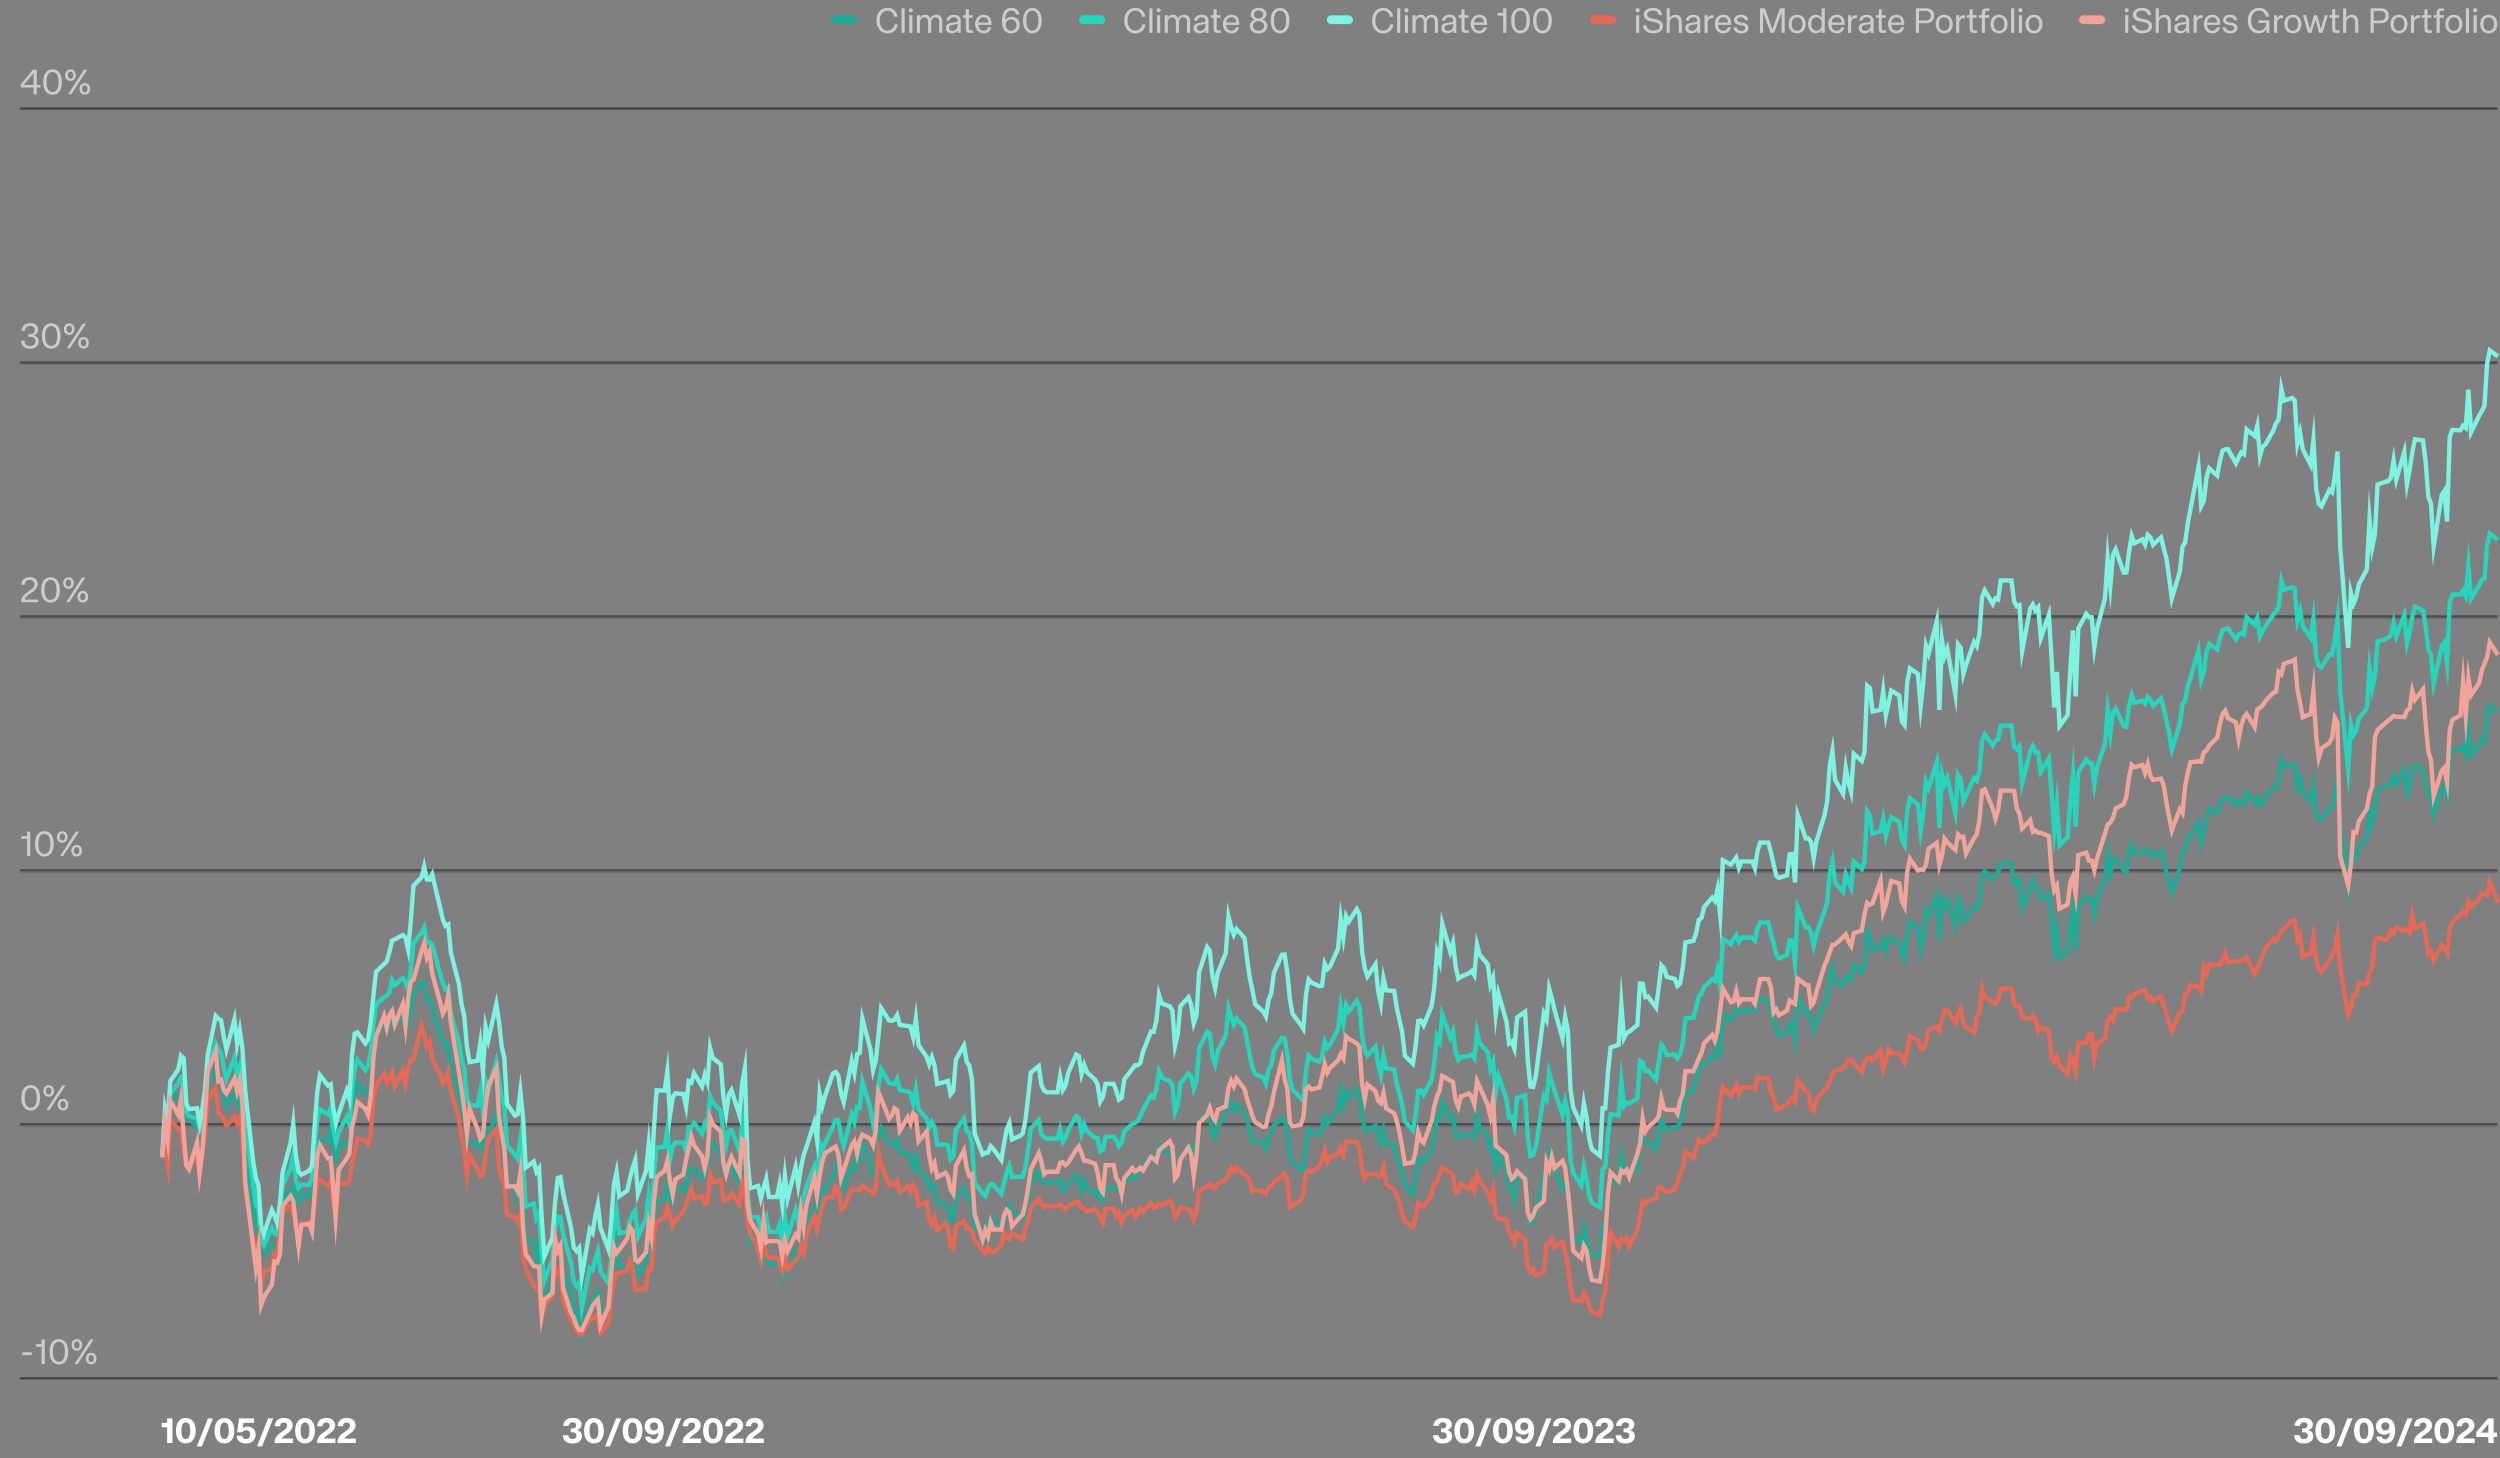 <svg width="1140" height="665" viewBox="0 0 1140 665" fill="none" xmlns="http://www.w3.org/2000/svg">
<rect x="0" y="0" width="1140" height="665" fill="#808080" stroke="none"/>
<g clip-path="url(#clip0_4805_40921)">
<rect x="379" y="7" width="12" height="4" rx="2" fill="#21AA96"/>
<path d="M404.712 15.208C401.688 15.208 399.656 12.904 399.656 9.4C399.656 5.912 401.736 3.592 404.712 3.592C407.32 3.592 408.952 5.208 409.272 7.624H407.768C407.48 6.152 406.536 4.84 404.712 4.84C402.488 4.84 401.16 6.792 401.16 9.4C401.16 11.992 402.52 13.96 404.712 13.96C406.616 13.96 407.64 12.6 407.864 11.128H409.384C408.936 13.864 407.16 15.208 404.712 15.208ZM411.103 15V3.8H412.511V15H411.103ZM414.635 15V6.936H416.043V15H414.635ZM415.339 5.64C414.795 5.64 414.379 5.208 414.379 4.68C414.379 4.136 414.795 3.704 415.339 3.704C415.867 3.704 416.283 4.136 416.283 4.68C416.283 5.208 415.867 5.64 415.339 5.64ZM418.102 15V6.936H419.51V8.088C419.958 7.192 420.95 6.728 421.91 6.728C422.966 6.728 423.862 7.384 424.15 8.392C424.614 7.416 425.574 6.728 426.918 6.728C428.678 6.728 429.702 7.816 429.702 9.8V15H428.294V10.04C428.294 8.632 427.67 7.912 426.582 7.912C425.334 7.912 424.614 8.904 424.614 10.328V15H423.206V10.04C423.206 8.632 422.566 7.912 421.462 7.912C420.406 7.912 419.51 8.904 419.51 10.328V15H418.102ZM433.953 15.208C432.305 15.208 431.249 14.248 431.249 12.824C431.249 10.936 432.865 10.52 434.177 10.344L435.921 10.12C436.561 10.024 436.689 9.656 436.689 9.288C436.689 8.504 436.161 7.864 434.945 7.864C433.745 7.864 433.057 8.424 432.929 9.416H431.521C431.697 7.8 432.993 6.728 434.913 6.728C437.057 6.728 438.081 7.8 438.081 9.608V15H436.769V13.832C436.065 14.856 434.945 15.208 433.953 15.208ZM434.305 14.072C435.745 14.072 436.689 13.016 436.689 11.432V10.856C436.417 11 436.145 11.048 435.873 11.096L434.449 11.32C433.233 11.512 432.705 11.944 432.705 12.76C432.705 13.592 433.329 14.072 434.305 14.072ZM442.221 15C440.989 15 440.413 14.472 440.413 13.112V8.088H439.133V6.936H440.045C440.269 6.936 440.413 6.792 440.413 6.584V4.264H441.805V6.936H443.581V8.088H441.805V12.904C441.805 13.592 441.997 13.832 442.637 13.832H443.773V15H442.221ZM448.525 15.208C446.157 15.208 444.669 13.4 444.669 10.968C444.669 8.552 446.157 6.728 448.525 6.728C450.525 6.728 452.285 7.864 452.093 11.336H446.125C446.221 12.808 446.909 14.04 448.525 14.04C449.597 14.04 450.301 13.496 450.589 12.472H451.997C451.693 14.072 450.461 15.208 448.525 15.208ZM450.717 10.264C450.621 8.648 449.869 7.88 448.525 7.88C447.053 7.88 446.333 8.936 446.157 10.264H450.717ZM461.037 15.24C458.733 15.24 456.861 13.688 456.861 9.432C456.861 5.432 458.797 3.56 461.261 3.56C463.421 3.56 464.717 5.032 464.733 6.6H463.277C463.085 5.368 462.237 4.824 461.165 4.824C459.405 4.824 458.365 6.392 458.365 9.288C459.037 8.056 460.269 7.672 461.309 7.672C463.293 7.672 465.005 9.016 465.005 11.368C465.005 13.688 463.325 15.24 461.037 15.24ZM461.053 14.024C462.429 14.024 463.517 12.984 463.517 11.448C463.517 9.896 462.429 8.856 461.053 8.856C459.677 8.856 458.605 9.896 458.605 11.448C458.605 12.984 459.677 14.024 461.053 14.024ZM470.758 15.208C468.15 15.208 466.502 13.032 466.502 9.4C466.502 5.752 468.15 3.608 470.758 3.608C473.382 3.608 475.03 5.752 475.03 9.4C475.03 13.032 473.382 15.208 470.758 15.208ZM470.758 13.96C472.614 13.96 473.51 12.28 473.51 9.4C473.51 6.504 472.614 4.856 470.758 4.856C468.918 4.856 468.006 6.504 468.006 9.4C468.006 12.28 468.918 13.96 470.758 13.96Z" fill="white" fill-opacity="0.6"/>
<rect x="492" y="7" width="12" height="4" rx="2" fill="#26D5BC"/>
<path d="M517.712 15.208C514.688 15.208 512.656 12.904 512.656 9.4C512.656 5.912 514.736 3.592 517.712 3.592C520.32 3.592 521.952 5.208 522.272 7.624H520.768C520.48 6.152 519.536 4.84 517.712 4.84C515.488 4.84 514.16 6.792 514.16 9.4C514.16 11.992 515.52 13.96 517.712 13.96C519.616 13.96 520.64 12.6 520.864 11.128H522.384C521.936 13.864 520.16 15.208 517.712 15.208ZM524.103 15V3.8H525.511V15H524.103ZM527.635 15V6.936H529.043V15H527.635ZM528.339 5.64C527.795 5.64 527.379 5.208 527.379 4.68C527.379 4.136 527.795 3.704 528.339 3.704C528.867 3.704 529.283 4.136 529.283 4.68C529.283 5.208 528.867 5.64 528.339 5.64ZM531.102 15V6.936H532.51V8.088C532.958 7.192 533.95 6.728 534.91 6.728C535.966 6.728 536.862 7.384 537.15 8.392C537.614 7.416 538.574 6.728 539.918 6.728C541.678 6.728 542.702 7.816 542.702 9.8V15H541.294V10.04C541.294 8.632 540.67 7.912 539.582 7.912C538.334 7.912 537.614 8.904 537.614 10.328V15H536.206V10.04C536.206 8.632 535.566 7.912 534.462 7.912C533.406 7.912 532.51 8.904 532.51 10.328V15H531.102ZM546.953 15.208C545.305 15.208 544.249 14.248 544.249 12.824C544.249 10.936 545.865 10.52 547.177 10.344L548.921 10.12C549.561 10.024 549.689 9.656 549.689 9.288C549.689 8.504 549.161 7.864 547.945 7.864C546.745 7.864 546.057 8.424 545.929 9.416H544.521C544.697 7.8 545.993 6.728 547.913 6.728C550.057 6.728 551.081 7.8 551.081 9.608V15H549.769V13.832C549.065 14.856 547.945 15.208 546.953 15.208ZM547.305 14.072C548.745 14.072 549.689 13.016 549.689 11.432V10.856C549.417 11 549.145 11.048 548.873 11.096L547.449 11.32C546.233 11.512 545.705 11.944 545.705 12.76C545.705 13.592 546.329 14.072 547.305 14.072ZM555.221 15C553.989 15 553.413 14.472 553.413 13.112V8.088H552.133V6.936H553.045C553.269 6.936 553.413 6.792 553.413 6.584V4.264H554.805V6.936H556.581V8.088H554.805V12.904C554.805 13.592 554.997 13.832 555.637 13.832H556.773V15H555.221ZM561.525 15.208C559.157 15.208 557.669 13.4 557.669 10.968C557.669 8.552 559.157 6.728 561.525 6.728C563.525 6.728 565.285 7.864 565.093 11.336H559.125C559.221 12.808 559.909 14.04 561.525 14.04C562.597 14.04 563.301 13.496 563.589 12.472H564.997C564.693 14.072 563.461 15.208 561.525 15.208ZM563.717 10.264C563.621 8.648 562.869 7.88 561.525 7.88C560.053 7.88 559.333 8.936 559.157 10.264H563.717ZM573.909 15.24C571.813 15.24 569.877 14.008 569.877 11.848C569.877 10.296 571.029 9.272 572.149 8.984C571.141 8.632 570.309 7.672 570.325 6.488C570.357 4.68 572.037 3.56 573.909 3.56C575.781 3.56 577.461 4.68 577.493 6.488C577.509 7.672 576.645 8.632 575.669 8.984C576.789 9.272 577.941 10.296 577.941 11.848C577.941 14.008 576.005 15.24 573.909 15.24ZM573.909 14.024C575.237 14.024 576.453 13.208 576.453 11.816C576.453 10.392 575.237 9.624 573.909 9.624C572.581 9.624 571.365 10.392 571.365 11.816C571.365 13.208 572.581 14.024 573.909 14.024ZM573.909 8.472C575.045 8.472 576.037 7.72 576.037 6.552C576.037 5.416 575.045 4.744 573.909 4.744C572.773 4.744 571.781 5.416 571.781 6.552C571.781 7.72 572.773 8.472 573.909 8.472ZM583.711 15.208C581.103 15.208 579.455 13.032 579.455 9.4C579.455 5.752 581.103 3.608 583.711 3.608C586.335 3.608 587.983 5.752 587.983 9.4C587.983 13.032 586.335 15.208 583.711 15.208ZM583.711 13.96C585.567 13.96 586.463 12.28 586.463 9.4C586.463 6.504 585.567 4.856 583.711 4.856C581.871 4.856 580.959 6.504 580.959 9.4C580.959 12.28 581.871 13.96 583.711 13.96Z" fill="white" fill-opacity="0.6"/>
<rect x="605" y="7" width="12" height="4" rx="2" fill="#7EF3E2"/>
<path d="M630.712 15.208C627.688 15.208 625.656 12.904 625.656 9.4C625.656 5.912 627.736 3.592 630.712 3.592C633.32 3.592 634.952 5.208 635.272 7.624H633.768C633.48 6.152 632.536 4.84 630.712 4.84C628.488 4.84 627.16 6.792 627.16 9.4C627.16 11.992 628.52 13.96 630.712 13.96C632.616 13.96 633.64 12.6 633.864 11.128H635.384C634.936 13.864 633.16 15.208 630.712 15.208ZM637.103 15V3.8H638.511V15H637.103ZM640.635 15V6.936H642.043V15H640.635ZM641.339 5.64C640.795 5.64 640.379 5.208 640.379 4.68C640.379 4.136 640.795 3.704 641.339 3.704C641.867 3.704 642.283 4.136 642.283 4.68C642.283 5.208 641.867 5.64 641.339 5.64ZM644.102 15V6.936H645.51V8.088C645.958 7.192 646.95 6.728 647.91 6.728C648.966 6.728 649.862 7.384 650.15 8.392C650.614 7.416 651.574 6.728 652.918 6.728C654.678 6.728 655.702 7.816 655.702 9.8V15H654.294V10.04C654.294 8.632 653.67 7.912 652.582 7.912C651.334 7.912 650.614 8.904 650.614 10.328V15H649.206V10.04C649.206 8.632 648.566 7.912 647.462 7.912C646.406 7.912 645.51 8.904 645.51 10.328V15H644.102ZM659.953 15.208C658.305 15.208 657.249 14.248 657.249 12.824C657.249 10.936 658.865 10.52 660.177 10.344L661.921 10.12C662.561 10.024 662.689 9.656 662.689 9.288C662.689 8.504 662.161 7.864 660.945 7.864C659.745 7.864 659.057 8.424 658.929 9.416H657.521C657.697 7.8 658.993 6.728 660.913 6.728C663.057 6.728 664.081 7.8 664.081 9.608V15H662.769V13.832C662.065 14.856 660.945 15.208 659.953 15.208ZM660.305 14.072C661.745 14.072 662.689 13.016 662.689 11.432V10.856C662.417 11 662.145 11.048 661.873 11.096L660.449 11.32C659.233 11.512 658.705 11.944 658.705 12.76C658.705 13.592 659.329 14.072 660.305 14.072ZM668.221 15C666.989 15 666.413 14.472 666.413 13.112V8.088H665.133V6.936H666.045C666.269 6.936 666.413 6.792 666.413 6.584V4.264H667.805V6.936H669.581V8.088H667.805V12.904C667.805 13.592 667.997 13.832 668.637 13.832H669.773V15H668.221ZM674.525 15.208C672.157 15.208 670.669 13.4 670.669 10.968C670.669 8.552 672.157 6.728 674.525 6.728C676.525 6.728 678.285 7.864 678.093 11.336H672.125C672.221 12.808 672.909 14.04 674.525 14.04C675.597 14.04 676.301 13.496 676.589 12.472H677.997C677.693 14.072 676.461 15.208 674.525 15.208ZM676.717 10.264C676.621 8.648 675.869 7.88 674.525 7.88C673.053 7.88 672.333 8.936 672.157 10.264H676.717ZM685.453 15V7.128H682.861V5.912H685.069C685.293 5.912 685.453 5.736 685.453 5.528V3.8H686.893V15H685.453ZM693.336 15.208C690.728 15.208 689.08 13.032 689.08 9.4C689.08 5.752 690.728 3.608 693.336 3.608C695.96 3.608 697.608 5.752 697.608 9.4C697.608 13.032 695.96 15.208 693.336 15.208ZM693.336 13.96C695.192 13.96 696.088 12.28 696.088 9.4C696.088 6.504 695.192 4.856 693.336 4.856C691.496 4.856 690.584 6.504 690.584 9.4C690.584 12.28 691.496 13.96 693.336 13.96ZM703.367 15.208C700.759 15.208 699.111 13.032 699.111 9.4C699.111 5.752 700.759 3.608 703.367 3.608C705.991 3.608 707.639 5.752 707.639 9.4C707.639 13.032 705.991 15.208 703.367 15.208ZM703.367 13.96C705.223 13.96 706.119 12.28 706.119 9.4C706.119 6.504 705.223 4.856 703.367 4.856C701.527 4.856 700.615 6.504 700.615 9.4C700.615 12.28 701.527 13.96 703.367 13.96Z" fill="white" fill-opacity="0.6"/>
<rect x="725" y="7" width="12" height="4" rx="2" fill="#E66856"/>
<path d="M746.072 15V6.936H747.48V15H746.072ZM746.776 5.64C746.232 5.64 745.816 5.208 745.816 4.68C745.816 4.136 746.232 3.704 746.776 3.704C747.304 3.704 747.72 4.136 747.72 4.68C747.72 5.208 747.304 5.64 746.776 5.64ZM753.875 15.208C750.915 15.208 749.251 13.544 749.155 11.528H750.643C750.899 13.048 752.099 13.944 753.875 13.944C755.571 13.944 756.803 13.32 756.803 11.96C756.803 11.08 756.227 10.52 754.995 10.248L752.675 9.72C751.267 9.4 749.587 8.792 749.587 6.68C749.587 4.856 751.267 3.592 753.747 3.592C756.355 3.592 757.843 5.016 757.939 6.904H756.451C756.211 5.624 755.299 4.824 753.667 4.824C752.131 4.824 751.123 5.544 751.123 6.6C751.123 7.496 751.699 7.992 752.995 8.296L755.395 8.84C757.315 9.288 758.323 10.264 758.323 11.848C758.323 13.928 756.627 15.208 753.875 15.208ZM759.994 15V3.8H761.402V8.152C761.914 7.272 762.858 6.728 764.042 6.728C765.69 6.728 766.906 7.816 766.906 9.976V15H765.498V10.056C765.498 8.648 764.714 7.912 763.61 7.912C762.41 7.912 761.402 8.92 761.402 10.36V15H759.994ZM771.171 15.208C769.523 15.208 768.467 14.248 768.467 12.824C768.467 10.936 770.083 10.52 771.395 10.344L773.139 10.12C773.779 10.024 773.907 9.656 773.907 9.288C773.907 8.504 773.379 7.864 772.163 7.864C770.963 7.864 770.275 8.424 770.147 9.416H768.739C768.915 7.8 770.211 6.728 772.131 6.728C774.275 6.728 775.299 7.8 775.299 9.608V15H773.987V13.832C773.283 14.856 772.163 15.208 771.171 15.208ZM771.523 14.072C772.963 14.072 773.907 13.016 773.907 11.432V10.856C773.635 11 773.363 11.048 773.091 11.096L771.667 11.32C770.451 11.512 769.923 11.944 769.923 12.76C769.923 13.592 770.547 14.072 771.523 14.072ZM777.274 15V6.936H778.682V8.28C779.178 7.288 779.946 6.936 780.89 6.936H781.338V8.264H780.778C779.498 8.264 778.682 9.064 778.682 10.728V15H777.274ZM785.822 15.208C783.454 15.208 781.966 13.4 781.966 10.968C781.966 8.552 783.454 6.728 785.822 6.728C787.822 6.728 789.582 7.864 789.39 11.336H783.422C783.518 12.808 784.206 14.04 785.822 14.04C786.894 14.04 787.598 13.496 787.886 12.472H789.294C788.99 14.072 787.758 15.208 785.822 15.208ZM788.014 10.264C787.918 8.648 787.166 7.88 785.822 7.88C784.35 7.88 783.63 8.936 783.454 10.264H788.014ZM794.049 15.208C791.937 15.208 790.625 14.2 790.481 12.472H791.921C792.113 13.544 792.833 14.072 794.081 14.072C795.169 14.072 795.857 13.576 795.857 12.792C795.857 12.2 795.409 11.784 794.577 11.624L793.009 11.32C791.841 11.096 790.721 10.552 790.721 9.064C790.721 7.736 791.969 6.728 793.857 6.728C795.681 6.728 797.009 7.496 797.169 9.24H795.745C795.585 8.344 794.929 7.864 793.841 7.864C792.817 7.864 792.129 8.344 792.129 9.032C792.129 9.688 792.689 9.976 793.345 10.104L795.009 10.424C796.161 10.648 797.313 11.272 797.313 12.712C797.313 14.216 795.969 15.208 794.049 15.208ZM802.56 15V3.8H804.784L808.208 13.416L811.616 3.8H813.824V15H812.432V5.544L808.976 15H807.424L803.952 5.544V15H802.56ZM819.495 15.208C817.047 15.208 815.607 13.384 815.607 10.968C815.607 8.568 817.047 6.728 819.495 6.728C821.943 6.728 823.383 8.568 823.383 10.968C823.383 13.384 821.943 15.208 819.495 15.208ZM819.495 14.04C821.255 14.04 821.927 12.536 821.927 10.952C821.927 9.384 821.255 7.896 819.495 7.896C817.719 7.896 817.062 9.384 817.062 10.952C817.062 12.536 817.719 14.04 819.495 14.04ZM827.97 15.208C826.034 15.208 824.466 13.48 824.466 10.936C824.466 8.408 826.034 6.728 827.97 6.728C829.122 6.728 830.114 7.208 830.674 8.136V3.8H832.082V15H830.674V13.784C830.034 14.744 829.122 15.208 827.97 15.208ZM828.338 14.024C829.858 14.024 830.754 12.712 830.754 10.952C830.754 9.208 829.858 7.896 828.338 7.896C826.802 7.896 825.922 9.176 825.922 10.936C825.922 12.712 826.802 14.024 828.338 14.024ZM837.556 15.208C835.188 15.208 833.7 13.4 833.7 10.968C833.7 8.552 835.188 6.728 837.556 6.728C839.556 6.728 841.316 7.864 841.124 11.336H835.156C835.252 12.808 835.94 14.04 837.556 14.04C838.628 14.04 839.332 13.496 839.62 12.472H841.028C840.724 14.072 839.492 15.208 837.556 15.208ZM839.748 10.264C839.652 8.648 838.9 7.88 837.556 7.88C836.084 7.88 835.364 8.936 835.188 10.264H839.748ZM842.711 15V6.936H844.119V8.28C844.615 7.288 845.383 6.936 846.327 6.936H846.775V8.264H846.215C844.935 8.264 844.119 9.064 844.119 10.728V15H842.711ZM850.234 15.208C848.586 15.208 847.53 14.248 847.53 12.824C847.53 10.936 849.146 10.52 850.458 10.344L852.202 10.12C852.842 10.024 852.97 9.656 852.97 9.288C852.97 8.504 852.442 7.864 851.226 7.864C850.026 7.864 849.338 8.424 849.21 9.416H847.802C847.978 7.8 849.274 6.728 851.194 6.728C853.338 6.728 854.362 7.8 854.362 9.608V15H853.05V13.832C852.346 14.856 851.226 15.208 850.234 15.208ZM850.586 14.072C852.026 14.072 852.97 13.016 852.97 11.432V10.856C852.698 11 852.426 11.048 852.154 11.096L850.73 11.32C849.514 11.512 848.986 11.944 848.986 12.76C848.986 13.592 849.61 14.072 850.586 14.072ZM858.502 15C857.27 15 856.694 14.472 856.694 13.112V8.088H855.414V6.936H856.326C856.55 6.936 856.694 6.792 856.694 6.584V4.264H858.086V6.936H859.862V8.088H858.086V12.904C858.086 13.592 858.278 13.832 858.918 13.832H860.054V15H858.502ZM864.806 15.208C862.438 15.208 860.95 13.4 860.95 10.968C860.95 8.552 862.438 6.728 864.806 6.728C866.806 6.728 868.566 7.864 868.374 11.336H862.406C862.502 12.808 863.19 14.04 864.806 14.04C865.878 14.04 866.582 13.496 866.87 12.472H868.278C867.974 14.072 866.742 15.208 864.806 15.208ZM866.998 10.264C866.902 8.648 866.15 7.88 864.806 7.88C863.334 7.88 862.614 8.936 862.438 10.264H866.998ZM873.623 15V3.8H878.471C880.519 3.8 881.959 5.144 881.959 7.192C881.959 9.224 880.519 10.568 878.471 10.568H875.063V15H873.623ZM878.199 9.368C879.639 9.368 880.455 8.504 880.455 7.192C880.455 5.864 879.639 5.016 878.199 5.016H875.063V9.368H878.199ZM886.557 15.208C884.109 15.208 882.669 13.384 882.669 10.968C882.669 8.568 884.109 6.728 886.557 6.728C889.005 6.728 890.445 8.568 890.445 10.968C890.445 13.384 889.005 15.208 886.557 15.208ZM886.557 14.04C888.317 14.04 888.989 12.536 888.989 10.952C888.989 9.384 888.317 7.896 886.557 7.896C884.781 7.896 884.125 9.384 884.125 10.952C884.125 12.536 884.781 14.04 886.557 14.04ZM891.992 15V6.936H893.4V8.28C893.896 7.288 894.664 6.936 895.608 6.936H896.056V8.264H895.496C894.216 8.264 893.4 9.064 893.4 10.728V15H891.992ZM899.971 15C898.739 15 898.163 14.472 898.163 13.112V8.088H896.883V6.936H897.795C898.019 6.936 898.163 6.792 898.163 6.584V4.264H899.555V6.936H901.331V8.088H899.555V12.904C899.555 13.592 899.747 13.832 900.387 13.832H901.523V15H899.971ZM903.729 15V8.088H902.321V6.936H903.377C903.585 6.936 903.729 6.792 903.729 6.584V5.88C903.729 4.536 904.321 3.8 905.729 3.8H907.185V4.952H906.017C905.377 4.952 905.137 5.272 905.137 5.944V6.936H907.073V8.088H905.137V15H903.729ZM911.573 15.208C909.125 15.208 907.685 13.384 907.685 10.968C907.685 8.568 909.125 6.728 911.573 6.728C914.021 6.728 915.461 8.568 915.461 10.968C915.461 13.384 914.021 15.208 911.573 15.208ZM911.573 14.04C913.333 14.04 914.005 12.536 914.005 10.952C914.005 9.384 913.333 7.896 911.573 7.896C909.797 7.896 909.141 9.384 909.141 10.952C909.141 12.536 909.797 14.04 911.573 14.04ZM917.072 15V3.8H918.48V15H917.072ZM920.603 15V6.936H922.011V15H920.603ZM921.307 5.64C920.763 5.64 920.347 5.208 920.347 4.68C920.347 4.136 920.763 3.704 921.307 3.704C921.835 3.704 922.251 4.136 922.251 4.68C922.251 5.208 921.835 5.64 921.307 5.64ZM927.495 15.208C925.047 15.208 923.607 13.384 923.607 10.968C923.607 8.568 925.047 6.728 927.495 6.728C929.943 6.728 931.383 8.568 931.383 10.968C931.383 13.384 929.943 15.208 927.495 15.208ZM927.495 14.04C929.255 14.04 929.927 12.536 929.927 10.952C929.927 9.384 929.255 7.896 927.495 7.896C925.719 7.896 925.062 9.384 925.062 10.952C925.062 12.536 925.719 14.04 927.495 14.04Z" fill="white" fill-opacity="0.6"/>
<rect x="948" y="7" width="12" height="4" rx="2" fill="#F0A49A"/>
<path d="M969.072 15V6.936H970.48V15H969.072ZM969.776 5.64C969.232 5.64 968.816 5.208 968.816 4.68C968.816 4.136 969.232 3.704 969.776 3.704C970.304 3.704 970.72 4.136 970.72 4.68C970.72 5.208 970.304 5.64 969.776 5.64ZM976.875 15.208C973.915 15.208 972.251 13.544 972.155 11.528H973.643C973.899 13.048 975.099 13.944 976.875 13.944C978.571 13.944 979.803 13.32 979.803 11.96C979.803 11.08 979.227 10.52 977.995 10.248L975.675 9.72C974.267 9.4 972.587 8.792 972.587 6.68C972.587 4.856 974.267 3.592 976.747 3.592C979.355 3.592 980.843 5.016 980.939 6.904H979.451C979.211 5.624 978.299 4.824 976.667 4.824C975.131 4.824 974.123 5.544 974.123 6.6C974.123 7.496 974.699 7.992 975.995 8.296L978.395 8.84C980.315 9.288 981.323 10.264 981.323 11.848C981.323 13.928 979.627 15.208 976.875 15.208ZM982.994 15V3.8H984.402V8.152C984.914 7.272 985.858 6.728 987.042 6.728C988.69 6.728 989.906 7.816 989.906 9.976V15H988.498V10.056C988.498 8.648 987.714 7.912 986.61 7.912C985.41 7.912 984.402 8.92 984.402 10.36V15H982.994ZM994.171 15.208C992.523 15.208 991.467 14.248 991.467 12.824C991.467 10.936 993.083 10.52 994.395 10.344L996.139 10.12C996.779 10.024 996.907 9.656 996.907 9.288C996.907 8.504 996.379 7.864 995.163 7.864C993.963 7.864 993.275 8.424 993.147 9.416H991.739C991.915 7.8 993.211 6.728 995.131 6.728C997.275 6.728 998.299 7.8 998.299 9.608V15H996.987V13.832C996.283 14.856 995.163 15.208 994.171 15.208ZM994.523 14.072C995.963 14.072 996.907 13.016 996.907 11.432V10.856C996.635 11 996.363 11.048 996.091 11.096L994.667 11.32C993.451 11.512 992.923 11.944 992.923 12.76C992.923 13.592 993.547 14.072 994.523 14.072ZM1000.27 15V6.936H1001.68V8.28C1002.18 7.288 1002.95 6.936 1003.89 6.936H1004.34V8.264H1003.78C1002.5 8.264 1001.68 9.064 1001.68 10.728V15H1000.27ZM1008.82 15.208C1006.45 15.208 1004.97 13.4 1004.97 10.968C1004.97 8.552 1006.45 6.728 1008.82 6.728C1010.82 6.728 1012.58 7.864 1012.39 11.336H1006.42C1006.52 12.808 1007.21 14.04 1008.82 14.04C1009.89 14.04 1010.6 13.496 1010.89 12.472H1012.29C1011.99 14.072 1010.76 15.208 1008.82 15.208ZM1011.01 10.264C1010.92 8.648 1010.17 7.88 1008.82 7.88C1007.35 7.88 1006.63 8.936 1006.45 10.264H1011.01ZM1017.05 15.208C1014.94 15.208 1013.62 14.2 1013.48 12.472H1014.92C1015.11 13.544 1015.83 14.072 1017.08 14.072C1018.17 14.072 1018.86 13.576 1018.86 12.792C1018.86 12.2 1018.41 11.784 1017.58 11.624L1016.01 11.32C1014.84 11.096 1013.72 10.552 1013.72 9.064C1013.72 7.736 1014.97 6.728 1016.86 6.728C1018.68 6.728 1020.01 7.496 1020.17 9.24H1018.74C1018.58 8.344 1017.93 7.864 1016.84 7.864C1015.82 7.864 1015.13 8.344 1015.13 9.032C1015.13 9.688 1015.69 9.976 1016.34 10.104L1018.01 10.424C1019.16 10.648 1020.31 11.272 1020.31 12.712C1020.31 14.216 1018.97 15.208 1017.05 15.208ZM1029.85 15.208C1027.11 15.208 1024.98 12.904 1024.98 9.4C1024.98 5.912 1027.11 3.592 1030.14 3.592C1032.76 3.592 1034.36 5.208 1034.68 7.608H1033.16C1032.94 6.168 1031.9 4.84 1030.14 4.84C1027.86 4.84 1026.49 6.792 1026.49 9.4C1026.49 11.992 1027.9 13.96 1030.12 13.96C1031.7 13.96 1033.24 13.048 1033.43 10.472H1029.83V9.288H1034.81V15H1033.48V13.24C1032.78 14.44 1031.61 15.208 1029.85 15.208ZM1036.98 15V6.936H1038.38V8.28C1038.88 7.288 1039.65 6.936 1040.59 6.936H1041.04V8.264H1040.48C1039.2 8.264 1038.38 9.064 1038.38 10.728V15H1036.98ZM1045.56 15.208C1043.11 15.208 1041.67 13.384 1041.67 10.968C1041.67 8.568 1043.11 6.728 1045.56 6.728C1048.01 6.728 1049.45 8.568 1049.45 10.968C1049.45 13.384 1048.01 15.208 1045.56 15.208ZM1045.56 14.04C1047.32 14.04 1047.99 12.536 1047.99 10.952C1047.99 9.384 1047.32 7.896 1045.56 7.896C1043.78 7.896 1043.12 9.384 1043.12 10.952C1043.12 12.536 1043.78 14.04 1045.56 14.04ZM1052.48 15L1050.12 6.936H1051.59L1053.35 13.336L1055.2 6.936H1056.55L1058.31 13.336L1060.1 6.936H1061.52L1059.06 15H1057.52L1055.86 8.856L1054.04 15H1052.48ZM1065.28 15C1064.05 15 1063.48 14.472 1063.48 13.112V8.088H1062.2V6.936H1063.11C1063.33 6.936 1063.48 6.792 1063.48 6.584V4.264H1064.87V6.936H1066.64V8.088H1064.87V12.904C1064.87 13.592 1065.06 13.832 1065.7 13.832H1066.84V15H1065.28ZM1068.46 15V3.8H1069.87V8.152C1070.38 7.272 1071.33 6.728 1072.51 6.728C1074.16 6.728 1075.37 7.816 1075.37 9.976V15H1073.97V10.056C1073.97 8.648 1073.18 7.912 1072.08 7.912C1070.88 7.912 1069.87 8.92 1069.87 10.36V15H1068.46ZM1081 15V3.8H1085.85C1087.89 3.8 1089.33 5.144 1089.33 7.192C1089.33 9.224 1087.89 10.568 1085.85 10.568H1082.44V15H1081ZM1085.57 9.368C1087.01 9.368 1087.83 8.504 1087.83 7.192C1087.83 5.864 1087.01 5.016 1085.57 5.016H1082.44V9.368H1085.57ZM1093.93 15.208C1091.48 15.208 1090.04 13.384 1090.04 10.968C1090.04 8.568 1091.48 6.728 1093.93 6.728C1096.38 6.728 1097.82 8.568 1097.82 10.968C1097.82 13.384 1096.38 15.208 1093.93 15.208ZM1093.93 14.04C1095.69 14.04 1096.36 12.536 1096.36 10.952C1096.36 9.384 1095.69 7.896 1093.93 7.896C1092.16 7.896 1091.5 9.384 1091.5 10.952C1091.5 12.536 1092.16 14.04 1093.93 14.04ZM1099.37 15V6.936H1100.78V8.28C1101.27 7.288 1102.04 6.936 1102.98 6.936H1103.43V8.264H1102.87C1101.59 8.264 1100.78 9.064 1100.78 10.728V15H1099.37ZM1107.35 15C1106.11 15 1105.54 14.472 1105.54 13.112V8.088H1104.26V6.936H1105.17C1105.39 6.936 1105.54 6.792 1105.54 6.584V4.264H1106.93V6.936H1108.71V8.088H1106.93V12.904C1106.93 13.592 1107.12 13.832 1107.76 13.832H1108.9V15H1107.35ZM1111.1 15V8.088H1109.7V6.936H1110.75C1110.96 6.936 1111.1 6.792 1111.1 6.584V5.88C1111.1 4.536 1111.7 3.8 1113.1 3.8H1114.56V4.952H1113.39C1112.75 4.952 1112.51 5.272 1112.51 5.944V6.936H1114.45V8.088H1112.51V15H1111.1ZM1118.95 15.208C1116.5 15.208 1115.06 13.384 1115.06 10.968C1115.06 8.568 1116.5 6.728 1118.95 6.728C1121.4 6.728 1122.84 8.568 1122.84 10.968C1122.84 13.384 1121.4 15.208 1118.95 15.208ZM1118.95 14.04C1120.71 14.04 1121.38 12.536 1121.38 10.952C1121.38 9.384 1120.71 7.896 1118.95 7.896C1117.17 7.896 1116.52 9.384 1116.52 10.952C1116.52 12.536 1117.17 14.04 1118.95 14.04ZM1124.45 15V3.8H1125.86V15H1124.45ZM1127.98 15V6.936H1129.39V15H1127.98ZM1128.68 5.64C1128.14 5.64 1127.72 5.208 1127.72 4.68C1127.72 4.136 1128.14 3.704 1128.68 3.704C1129.21 3.704 1129.63 4.136 1129.63 4.68C1129.63 5.208 1129.21 5.64 1128.68 5.64ZM1134.87 15.208C1132.42 15.208 1130.98 13.384 1130.98 10.968C1130.98 8.568 1132.42 6.728 1134.87 6.728C1137.32 6.728 1138.76 8.568 1138.76 10.968C1138.76 13.384 1137.32 15.208 1134.87 15.208ZM1134.87 14.04C1136.63 14.04 1137.3 12.536 1137.3 10.952C1137.3 9.384 1136.63 7.896 1134.87 7.896C1133.09 7.896 1132.44 9.384 1132.44 10.952C1132.44 12.536 1133.09 14.04 1134.87 14.04Z" fill="white" fill-opacity="0.6"/>
<mask id="path-16-inside-1_4805_40921" fill="white">
<path d="M9 28H1139V50H9V28Z"/>
</mask>
<path d="M1139 49H9V51H1139V49Z" fill="#3C3F41" mask="url(#path-16-inside-1_4805_40921)"/>
<path d="M15.304 43V39.928H9.448V38.504L15 31.8H16.76V38.728H18.456V39.928H16.76V43H15.304ZM10.84 38.728H15.304V33.304L10.84 38.728ZM23.945 43.208C21.337 43.208 19.689 41.032 19.689 37.4C19.689 33.752 21.337 31.608 23.945 31.608C26.57 31.608 28.218 33.752 28.218 37.4C28.218 41.032 26.57 43.208 23.945 43.208ZM23.945 41.96C25.802 41.96 26.698 40.28 26.698 37.4C26.698 34.504 25.802 32.856 23.945 32.856C22.105 32.856 21.194 34.504 21.194 37.4C21.194 40.28 22.105 41.96 23.945 41.96ZM31.065 43L38.313 31.8H39.769L32.505 43H31.065ZM32.153 36.92C30.649 36.92 29.721 35.816 29.721 34.296C29.721 32.76 30.649 31.64 32.153 31.64C33.657 31.64 34.569 32.76 34.569 34.296C34.569 35.816 33.657 36.92 32.153 36.92ZM32.153 35.896C33.001 35.896 33.369 35.192 33.369 34.296C33.369 33.368 33.017 32.68 32.153 32.68C31.289 32.68 30.905 33.368 30.905 34.296C30.905 35.192 31.289 35.896 32.153 35.896ZM38.681 43.16C37.177 43.16 36.249 42.056 36.249 40.52C36.249 39 37.177 37.88 38.681 37.88C40.185 37.88 41.097 39 41.097 40.52C41.097 42.056 40.185 43.16 38.681 43.16ZM38.681 42.12C39.545 42.12 39.897 41.432 39.897 40.52C39.897 39.624 39.545 38.92 38.681 38.92C37.817 38.92 37.449 39.624 37.449 40.52C37.449 41.432 37.817 42.12 38.681 42.12Z" fill="white" fill-opacity="0.6"/>
<mask id="path-19-inside-2_4805_40921" fill="white">
<path d="M9 143.8H1139V165.8H9V143.8Z"/>
</mask>
<path d="M1139 164.8H9V166.8H1139V164.8Z" fill="#3C3F41" mask="url(#path-19-inside-2_4805_40921)"/>
<path d="M13.72 159.04C10.872 159.04 9.768 157.44 9.672 155.344H11.144C11.224 156.56 11.832 157.808 13.624 157.808C15.128 157.808 16.152 157.152 16.152 155.696C16.152 154.432 15.304 153.6 13.96 153.6H12.936V152.416H13.912C15.128 152.416 15.912 151.52 15.912 150.384C15.912 149.28 15.16 148.592 13.784 148.592C12.056 148.592 11.368 149.776 11.32 150.912H9.864C9.88 149.184 11.064 147.36 13.848 147.36C16.088 147.36 17.384 148.512 17.384 150.24C17.384 151.568 16.584 152.56 15.48 152.928C16.44 153.152 17.656 154 17.656 155.728C17.656 157.552 16.216 159.04 13.72 159.04ZM23.367 159.008C20.759 159.008 19.111 156.832 19.111 153.2C19.111 149.552 20.759 147.408 23.367 147.408C25.991 147.408 27.639 149.552 27.639 153.2C27.639 156.832 25.991 159.008 23.367 159.008ZM23.367 157.76C25.223 157.76 26.119 156.08 26.119 153.2C26.119 150.304 25.223 148.656 23.367 148.656C21.527 148.656 20.615 150.304 20.615 153.2C20.615 156.08 21.527 157.76 23.367 157.76ZM30.487 158.8L37.735 147.6H39.191L31.927 158.8H30.487ZM31.575 152.72C30.071 152.72 29.143 151.616 29.143 150.096C29.143 148.56 30.071 147.44 31.575 147.44C33.079 147.44 33.991 148.56 33.991 150.096C33.991 151.616 33.079 152.72 31.575 152.72ZM31.575 151.696C32.423 151.696 32.791 150.992 32.791 150.096C32.791 149.168 32.439 148.48 31.575 148.48C30.711 148.48 30.327 149.168 30.327 150.096C30.327 150.992 30.711 151.696 31.575 151.696ZM38.103 158.96C36.599 158.96 35.671 157.856 35.671 156.32C35.671 154.8 36.599 153.68 38.103 153.68C39.607 153.68 40.519 154.8 40.519 156.32C40.519 157.856 39.607 158.96 38.103 158.96ZM38.103 157.92C38.967 157.92 39.319 157.232 39.319 156.32C39.319 155.424 38.967 154.72 38.103 154.72C37.239 154.72 36.871 155.424 36.871 156.32C36.871 157.232 37.239 157.92 38.103 157.92Z" fill="white" fill-opacity="0.6"/>
<mask id="path-22-inside-3_4805_40921" fill="white">
<path d="M9 259.6H1139V281.6H9V259.6Z"/>
</mask>
<path d="M1139 280.6H9V282.6H1139V280.6Z" fill="#3C3F41" mask="url(#path-22-inside-3_4805_40921)"/>
<path d="M9.688 274.184C9.688 272.216 11.064 271.048 12.504 270.008C14.056 268.904 15.704 267.96 15.704 266.424C15.704 265.16 14.808 264.424 13.528 264.424C12.056 264.424 11.272 265.336 11.272 266.664H9.816C9.72 264.552 11.32 263.16 13.592 263.16C15.72 263.16 17.192 264.472 17.192 266.328C17.192 267.672 16.392 268.68 15.368 269.528C13.704 270.888 11.544 271.88 11.304 273.4H17.336V274.6H9.688V274.184ZM23.039 274.808C20.431 274.808 18.783 272.632 18.783 269C18.783 265.352 20.431 263.208 23.039 263.208C25.663 263.208 27.311 265.352 27.311 269C27.311 272.632 25.663 274.808 23.039 274.808ZM23.039 273.56C24.895 273.56 25.791 271.88 25.791 269C25.791 266.104 24.895 264.456 23.039 264.456C21.199 264.456 20.287 266.104 20.287 269C20.287 271.88 21.199 273.56 23.039 273.56ZM30.159 274.6L37.407 263.4H38.862L31.599 274.6H30.159ZM31.247 268.52C29.742 268.52 28.814 267.416 28.814 265.896C28.814 264.36 29.742 263.24 31.247 263.24C32.751 263.24 33.663 264.36 33.663 265.896C33.663 267.416 32.751 268.52 31.247 268.52ZM31.247 267.496C32.094 267.496 32.462 266.792 32.462 265.896C32.462 264.968 32.111 264.28 31.247 264.28C30.383 264.28 29.998 264.968 29.998 265.896C29.998 266.792 30.383 267.496 31.247 267.496ZM37.775 274.76C36.27 274.76 35.343 273.656 35.343 272.12C35.343 270.6 36.27 269.48 37.775 269.48C39.279 269.48 40.191 270.6 40.191 272.12C40.191 273.656 39.279 274.76 37.775 274.76ZM37.775 273.72C38.639 273.72 38.99 273.032 38.99 272.12C38.99 271.224 38.639 270.52 37.775 270.52C36.91 270.52 36.542 271.224 36.542 272.12C36.542 273.032 36.91 273.72 37.775 273.72Z" fill="white" fill-opacity="0.6"/>
<mask id="path-25-inside-4_4805_40921" fill="white">
<path d="M9 375.4H1139V397.4H9V375.4Z"/>
</mask>
<path d="M1139 396.4H9V398.4H1139V396.4Z" fill="#3C3F41" mask="url(#path-25-inside-4_4805_40921)"/>
<path d="M12.344 390.4V382.528H9.752V381.312H11.96C12.184 381.312 12.344 381.136 12.344 380.928V379.2H13.784V390.4H12.344ZM20.227 390.608C17.619 390.608 15.971 388.432 15.971 384.8C15.971 381.152 17.619 379.008 20.227 379.008C22.851 379.008 24.499 381.152 24.499 384.8C24.499 388.432 22.851 390.608 20.227 390.608ZM20.227 389.36C22.083 389.36 22.979 387.68 22.979 384.8C22.979 381.904 22.083 380.256 20.227 380.256C18.387 380.256 17.475 381.904 17.475 384.8C17.475 387.68 18.387 389.36 20.227 389.36ZM27.346 390.4L34.594 379.2H36.05L28.786 390.4H27.346ZM28.434 384.32C26.93 384.32 26.002 383.216 26.002 381.696C26.002 380.16 26.93 379.04 28.434 379.04C29.938 379.04 30.85 380.16 30.85 381.696C30.85 383.216 29.938 384.32 28.434 384.32ZM28.434 383.296C29.282 383.296 29.65 382.592 29.65 381.696C29.65 380.768 29.298 380.08 28.434 380.08C27.57 380.08 27.186 380.768 27.186 381.696C27.186 382.592 27.57 383.296 28.434 383.296ZM34.962 390.56C33.458 390.56 32.53 389.456 32.53 387.92C32.53 386.4 33.458 385.28 34.962 385.28C36.466 385.28 37.378 386.4 37.378 387.92C37.378 389.456 36.466 390.56 34.962 390.56ZM34.962 389.52C35.826 389.52 36.178 388.832 36.178 387.92C36.178 387.024 35.826 386.32 34.962 386.32C34.098 386.32 33.73 387.024 33.73 387.92C33.73 388.832 34.098 389.52 34.962 389.52Z" fill="white" fill-opacity="0.6"/>
<mask id="path-28-inside-5_4805_40921" fill="white">
<path d="M9 491.2H1139V513.2H9V491.2Z"/>
</mask>
<path d="M1139 512.2H9V514.2H1139V512.2Z" fill="#3C3F41" mask="url(#path-28-inside-5_4805_40921)"/>
<path d="M14.008 506.408C11.4 506.408 9.752 504.232 9.752 500.6C9.752 496.952 11.4 494.808 14.008 494.808C16.632 494.808 18.28 496.952 18.28 500.6C18.28 504.232 16.632 506.408 14.008 506.408ZM14.008 505.16C15.864 505.16 16.76 503.48 16.76 500.6C16.76 497.704 15.864 496.056 14.008 496.056C12.168 496.056 11.256 497.704 11.256 500.6C11.256 503.48 12.168 505.16 14.008 505.16ZM21.127 506.2L28.375 495H29.831L22.567 506.2H21.127ZM22.215 500.12C20.711 500.12 19.783 499.016 19.783 497.496C19.783 495.96 20.711 494.84 22.215 494.84C23.719 494.84 24.631 495.96 24.631 497.496C24.631 499.016 23.719 500.12 22.215 500.12ZM22.215 499.096C23.063 499.096 23.431 498.392 23.431 497.496C23.431 496.568 23.079 495.88 22.215 495.88C21.351 495.88 20.967 496.568 20.967 497.496C20.967 498.392 21.351 499.096 22.215 499.096ZM28.743 506.36C27.239 506.36 26.311 505.256 26.311 503.72C26.311 502.2 27.239 501.08 28.743 501.08C30.247 501.08 31.159 502.2 31.159 503.72C31.159 505.256 30.247 506.36 28.743 506.36ZM28.743 505.32C29.607 505.32 29.959 504.632 29.959 503.72C29.959 502.824 29.607 502.12 28.743 502.12C27.879 502.12 27.511 502.824 27.511 503.72C27.511 504.632 27.879 505.32 28.743 505.32Z" fill="white" fill-opacity="0.6"/>
<mask id="path-31-inside-6_4805_40921" fill="white">
<path d="M9 607H1139V629H9V607Z"/>
</mask>
<path d="M1139 628H9V630H1139V628Z" fill="#3C3F41" mask="url(#path-31-inside-6_4805_40921)"/>
<path d="M10.152 617.936V616.64H14.472V617.936H10.152ZM18.969 622V614.128H16.377V612.912H18.585C18.809 612.912 18.969 612.736 18.969 612.528V610.8H20.409V622H18.969ZM26.852 622.208C24.244 622.208 22.596 620.032 22.596 616.4C22.596 612.752 24.244 610.608 26.852 610.608C29.476 610.608 31.124 612.752 31.124 616.4C31.124 620.032 29.476 622.208 26.852 622.208ZM26.852 620.96C28.708 620.96 29.604 619.28 29.604 616.4C29.604 613.504 28.708 611.856 26.852 611.856C25.012 611.856 24.1 613.504 24.1 616.4C24.1 619.28 25.012 620.96 26.852 620.96ZM33.971 622L41.219 610.8H42.675L35.411 622H33.971ZM35.059 615.92C33.555 615.92 32.627 614.816 32.627 613.296C32.627 611.76 33.555 610.64 35.059 610.64C36.563 610.64 37.475 611.76 37.475 613.296C37.475 614.816 36.563 615.92 35.059 615.92ZM35.059 614.896C35.907 614.896 36.275 614.192 36.275 613.296C36.275 612.368 35.923 611.68 35.059 611.68C34.195 611.68 33.811 612.368 33.811 613.296C33.811 614.192 34.195 614.896 35.059 614.896ZM41.587 622.16C40.083 622.16 39.155 621.056 39.155 619.52C39.155 618 40.083 616.88 41.587 616.88C43.091 616.88 44.003 618 44.003 619.52C44.003 621.056 43.091 622.16 41.587 622.16ZM41.587 621.12C42.451 621.12 42.803 620.432 42.803 619.52C42.803 618.624 42.451 617.92 41.587 617.92C40.723 617.92 40.355 618.624 40.355 619.52C40.355 620.432 40.723 621.12 41.587 621.12Z" fill="white" fill-opacity="0.6"/>
<path d="M74 526.938L75.219 512.465L76.437 512.78L77.656 503.886L81.311 499.063L82.53 499.185L83.748 498.578L84.967 509.276L86.185 510.489L89.841 513.665L91.059 514.644L92.278 510.743L93.497 506.527L94.715 495.254L98.371 487.359L99.589 491.392L100.808 494.187L102.026 499.454L103.245 504.353L106.9 498.327L108.119 503.364L109.338 501.748L110.556 510.346L111.775 526.116L115.43 549.577L116.649 561.354L117.867 559.882L119.086 572.187L120.304 572.31L123.96 567.523L125.178 569.838L126.397 567.929L127.616 558.694L128.834 546.63L132.49 543.252L133.708 540.767L134.927 547.86L136.145 548.474L137.364 543.881L141.019 545.944L142.238 541.243L143.457 530.289L144.675 522.788L145.894 519.814L149.549 519.934L150.768 514.776L151.986 522.792L153.205 528.6L154.423 523.559L158.079 520.148L159.297 523.51L160.516 509.415L161.735 501.573L162.953 493.898L166.609 498.548L167.827 496.23L169.046 491.431L170.264 477.887L171.483 470.271L175.138 467.427L176.357 467.194L177.575 467.945L178.794 462.373L180.013 467.28L183.668 463.138L184.887 465.591L186.105 467.08L187.324 461.167L188.542 453.337L192.198 448.018L193.416 447.896L194.635 455.982L195.854 455.621L197.072 459.671L200.728 471.915L201.946 474.57L203.165 477.255L204.383 476.399L205.602 487.186L209.257 499.202L210.476 504.841L211.694 509.261L212.913 521.297L214.132 520.816L217.787 522.568L219.006 517.656L220.224 523.262L221.443 515.268L222.661 518.326L226.317 507.787L227.535 515.977L228.754 520.812L229.973 524.361L231.191 538.87L234.847 542.631L236.065 546.422L237.284 539.093L238.502 549.153L239.721 565.709L243.376 565.835L244.595 574.29L245.814 570.925L247.032 586.464L248.251 593.402L251.906 582.686L253.125 571.045L254.343 570.548L255.562 571.159L256.78 579.026L260.436 590.145L261.654 597.719L262.873 600.545L264.092 598.467L265.31 608.636L268.966 593.736L270.184 593.988L271.403 591.74L272.621 589.215L273.84 597.092L277.495 598.567L278.714 586.88L279.932 575.902L281.151 567.931L282.37 577.315L286.025 578.166L287.244 574.48L288.462 572.07L289.681 572.801L290.899 581.442L294.555 575.773L295.773 566.947L296.992 573.208L298.211 553.968L299.429 547.331L303.085 547.085L304.303 539.777L305.522 547.691L306.74 543.766L307.959 541.768L311.614 541.642L312.833 543.703L314.051 533.246L315.27 532.754L316.489 533.327L320.144 537.208L321.363 533.158L322.581 534.504L323.8 520.656L325.018 521.517L328.674 526.403L329.892 531.853L331.111 535.646L332.33 531.147L333.548 532.347L337.204 540.027L338.422 530.213L339.641 527.382L340.859 555.227L342.078 566.653L345.733 568.172L346.952 575.155L348.17 572.133L349.389 570.867L350.608 576.427H354.263L355.482 575.446L356.7 581.675L357.919 572.482L359.137 579.917L362.793 570.086L364.011 573.386L365.23 565.536L366.448 563.904L367.667 557.895L371.323 550.812L372.541 558.421L373.76 542.767L374.978 544.097L376.197 541.879L379.852 536.788L381.071 531.63L382.289 529.716L383.508 536.314L384.727 541.599L388.382 531.587L389.601 532.895L390.819 527.682L392.038 529.066L393.256 520.576L396.912 531.41L398.13 535.663L399.349 532.971L400.568 516.959L401.786 514.093L405.442 520.946L406.66 521.645L407.879 522.599L409.097 519.917L410.316 525.49L413.971 526.209L415.19 527.899L416.408 532.379L417.627 527.616L418.846 533.689L422.501 536.837L423.72 541.676L424.938 539.935L426.157 540.631L427.375 548.193L431.031 549.034L432.249 550.003L433.468 556.69L434.687 555.524L435.905 545.669L439.561 541.95L440.779 545.866H441.998L443.216 549.095L444.435 560.297L448.09 561.282L449.309 564.068L450.527 557.454L451.746 556.376L452.965 556L456.62 559.317L457.839 556.334L459.057 553.677L460.276 549.92L461.494 553.174L465.15 554.533L466.368 555.743L467.587 552.76L468.805 547.61L470.024 539.28L473.68 534.329L474.898 538.822H476.117L477.335 539.314H478.554H482.209L483.428 537.902L484.646 543.149L485.865 541.548L487.083 539.904L490.739 536.071L491.958 537.119L493.176 542.926L494.395 538.817L495.613 541.582L499.269 544.369L500.487 542.571L501.706 546.744L502.924 547.334L504.143 541.548H507.799H509.017L510.236 543.084L511.454 540.952L512.673 538.928L516.328 536.748L517.547 537.332L518.765 535.55L519.984 532.718L521.203 531.647L524.858 527.479L526.077 529.161L527.295 526.685L528.514 522.346L529.732 524.07L533.388 525.999L534.606 527.693L535.825 536.383L537.043 534.925L538.262 527.778L541.918 522.914L543.136 522.19L544.355 525.346L545.573 522.181L546.792 511.727L550.447 507.78L551.666 507.664L552.884 516.889L554.103 518.727L555.321 513.645L558.977 508.329L560.196 500.023L561.414 503.218L562.633 506.685L563.851 503.844L567.507 507.842L568.725 510.502L569.944 516.098L571.162 520.678H572.381L576.037 520.564L577.255 523.822L578.474 518.281L579.692 517.463L580.911 513.286L584.566 509.931L585.785 510.518L587.003 515.781L588.222 527.657L589.44 530.366L593.096 533.123L594.315 534.075L595.533 521.443L596.752 515.077L597.97 516.378L601.626 517.532L602.844 513.937L604.063 509.496L605.281 512.61L606.5 510.926L610.156 505.174L611.374 497.715L612.593 504.347L613.811 497.833L615.03 500.753L618.685 496.597L619.904 499.492L621.122 509.376L622.341 514.786L623.56 515.839L627.215 513.177L628.434 516.794L629.652 521.077L630.871 515.165L632.089 521.36L635.745 522.084L636.963 528.142L638.182 530.416L639.4 535.776L640.619 539.976L644.275 544.541L645.493 538.724L646.712 528.068L647.93 527.815L649.149 529.826L652.804 524.837L654.023 518.004L655.241 509.389L656.46 510.436L657.678 502.342L661.334 510.788L662.553 509.155L663.771 517.2L664.99 519.03L666.208 517.242L669.864 517.727L671.082 517.486L672.301 518.911L673.519 508.853L674.738 514.495L678.394 518.055L679.612 523.86L680.831 520.743L682.049 532.235L683.268 526.479L686.923 534.712L688.142 541.662L689.36 542.132L690.579 547.305L691.798 535.692L695.453 535.934L696.672 550.961L697.89 557.614L699.109 556.533L700.327 553.94L703.983 535.679L705.201 536.643L706.42 526.327L707.638 530.947L708.857 532.812L712.513 541.941L713.731 538.964L714.95 544.242L716.168 559.84L717.387 563.441L721.042 566.803L722.261 559.51L723.479 565.222L724.698 570.082L725.916 571.854L729.572 573.051L730.791 559.819L732.009 557.984L733.228 546.077L734.446 537.115L738.102 539.348L739.32 526.824L740.539 534.171L741.757 533.34L742.976 534.822L746.632 533.201L747.85 517.705L749.069 519.005L750.287 520.987L751.506 520.517L755.161 524.081L756.38 516.648L757.598 511.197L758.817 513.154L760.035 515.462L763.691 513.9L764.91 514.362L766.128 511.542L767.347 508.351L768.565 497.71L772.221 497.593L773.439 491.696L774.658 487.699L775.876 485.893L777.095 484.962L780.751 481.934L781.969 482.056L783.188 477.463L784.406 480.05L785.625 462.575L789.28 465.471L790.499 462.31L791.717 460.329L792.936 461.788L794.154 460.914H797.81H799.029L800.247 460.556L801.466 457.058L802.684 455.709H806.34L807.558 461.966L808.777 464.573L809.995 469.651L811.214 472.224L814.87 470.429L816.088 466.44L817.307 467.02L818.525 474.23L819.744 454.213L823.399 462.042L824.618 461.442L825.836 464.838L827.055 469.782L828.273 466.242L831.929 457.75L833.148 455.767L834.366 445.504L835.585 441.053L836.803 447.42L840.459 449.443L841.677 445.115L842.896 444.997L844.114 446.813L845.333 439.887L848.989 443.355L850.207 440.758L851.426 424.514L852.644 426.905L853.863 433.198L857.518 431.672L858.737 428.586L859.955 433.659L861.174 429.219L862.392 427.601L866.048 429.624L867.267 434.313L868.485 437.349L869.704 425.941L870.922 420.193L874.578 423.372L875.796 433.066L877.015 427.143L878.233 415.095L879.452 417.505L883.108 408.347L884.326 428.68L885.545 410.63L886.763 412.975L887.982 410.239L891.637 422.077L892.856 409.432L894.074 411.818L895.293 420.229L896.511 419.176L900.167 413.516L901.386 413.983L902.604 411.144L903.823 399.855L905.041 397.198L908.697 401.098L909.915 399.167L911.134 397.605L912.352 393.615H913.571H917.227L918.445 403.118L919.664 403.476L920.882 401.314L922.101 414.076L925.756 404.468L926.975 401.163L928.193 404.217L929.412 405.779L930.63 409.881L934.286 407.416L935.505 419.695L936.723 431.972L937.942 423.335L939.16 436.835L942.816 434.362L944.034 422.732L945.253 415.267L946.471 433.099L947.69 413.812L951.345 408.723L952.564 410.396H953.783L955.001 416.897L956.22 409.753L959.875 401.592L961.094 390.036L962.312 398.258L963.531 392.33L964.749 391.398L968.405 396.964L969.624 397.799L970.842 388.167L972.061 385.059L973.279 388.878L976.935 388.76L978.153 389.116L979.372 387.284L980.59 388.927L981.809 390.996L985.465 387.716L986.683 391.992L987.902 398.106L989.12 401.486L990.339 406.948L993.994 395.941L995.213 388.689L996.431 387.644L997.65 382.55L998.868 381.377L1002.52 375.175L1003.74 384.647L1004.96 379.483L1006.18 372.024L1007.4 368.676L1011.05 370.69L1012.27 367.007L1013.49 364.256L1014.71 363.782L1015.93 363.287L1019.58 367.121L1020.8 365.268L1022.02 366.133L1023.24 366.635L1024.46 361.611L1028.11 365.483L1029.33 363.637L1030.55 367.267L1031.77 366.453L1032.99 363.417L1036.64 359.154L1037.86 359.393L1039.08 356.742L1040.3 346.611L1041.52 349.709L1045.17 348.645H1046.39L1047.61 358.701L1048.83 354.781L1050.05 361.518L1053.7 365.108L1054.92 358.347L1056.14 371.957L1057.36 373.048L1058.58 373.661L1062.23 369.039L1063.45 368.316L1064.67 362.181L1065.89 354.528L1067.11 376.679L1070.76 403.759L1071.98 387.539L1073.2 392.043L1074.42 390.872L1075.64 385.632L1079.29 382.964L1080.51 369.344L1081.73 375.118L1082.95 370.284L1084.17 360.067L1087.82 358.99L1089.04 358.032L1090.26 357.55L1091.48 353.871L1092.7 357.48L1096.35 350.826L1097.57 362.135L1098.79 358.516L1100.01 351.849L1101.23 348.734L1104.88 351.499L1106.1 356.434L1107.32 362.3L1108.54 363.808L1109.76 371.422L1113.41 359.807L1114.63 358.437L1115.85 363.218L1117.07 345.591L1118.28 341.765H1121.94L1123.16 340.271L1124.38 344.193L1125.6 333.268L1126.81 344.338L1130.47 339.645L1131.69 336.741L1132.91 337.929L1134.13 326.212L1135.34 321.754L1139 324.646" stroke="#21AA96" stroke-width="2" stroke-miterlimit="10"/>
<path d="M74 527.326L75.219 509.628L76.437 513.058L77.656 498.744L81.311 494.088L82.53 491.136L83.748 491.383L84.967 507.177L86.185 508.907L89.841 510.12L91.059 514.151L92.278 509.007L93.497 502.189L94.715 488.707L98.371 475.91L99.589 478.421L100.808 480.26L102.026 486.499L103.245 492.1L106.9 482.24L108.119 490.311L109.338 486.297L110.556 494.779L111.775 512.01L115.43 539.825L116.649 549.591L117.867 550.684L119.086 566.008L120.304 567.891L123.96 559.968L125.178 562.478L126.397 563.101L127.616 554.096L128.834 541.02L132.49 532.617L133.708 526.941L134.927 537.863L136.145 541.758L137.364 540.246L141.019 540.366L142.238 536.865L143.457 522.571L144.675 511.017L145.894 505.786L149.549 508.23L150.768 505.337L151.986 514.858L153.205 521.026L154.423 516.434L158.079 509.502L159.297 513.056L160.516 496.08L161.735 487.232L162.953 483.15L166.609 488.026L167.827 485.901L169.046 479.89L170.264 467.101L171.483 457.9L175.138 454.758L176.357 454.017L177.576 452.385L178.794 446.949L180.013 449.185L183.668 446.065L184.887 447.871L186.105 451.243L187.324 441.884L188.542 429.906L192.198 425.348L193.416 422.857L194.635 429.829L195.854 429.708L197.072 430.579L200.728 444.335L201.946 448.272L203.165 451.038L204.383 450.307L205.602 462.085L209.257 475.248L210.476 482.727L211.694 487.671L212.913 500.65L214.132 503.92L217.787 504.172L219.006 497.819L220.224 506.796L221.443 493.039L222.661 497.308L226.317 484.021L227.535 491.982L228.754 500.08L229.973 504.463L231.191 522.185L234.847 526.713L236.065 528.339L237.284 519.615L238.502 530.387L239.721 550.101L243.376 548.825L244.595 555.391L245.814 552.882L247.032 572.049L248.251 584.109L251.906 574.427L253.125 560.562L254.343 554.911L255.562 555.034L256.78 562.664L260.436 576.111L261.654 584.318L262.873 586.515L264.092 584.758L265.31 596.252L268.966 578.234L270.184 579.12L271.403 574.368L272.621 570.366L273.84 579.651L277.495 585.259L278.714 573.132L279.932 559.094L281.151 552.314L282.37 562.497L286.025 561.626L287.244 557.054L288.462 553.551L289.681 551.853L290.899 563.859L294.555 555.819L295.773 545.452L296.992 556.085L298.211 534.9L299.429 523.145L303.085 523.031L304.303 515.064L305.522 528.91L306.74 522.906L307.959 520.956L311.614 521.072L312.833 524.907L314.051 513.921H315.27L316.489 512.092L320.144 517.013L321.363 512.34L322.581 514.725L323.8 499.933L325.018 502.633L328.674 506.537L329.892 516.756L331.111 522.329L332.329 515.725L333.548 515.353L337.204 524.933L338.422 512.87L339.641 508.012L340.859 542.771L342.078 554.868L345.733 555.117L346.952 561.471L348.17 557.554L349.389 554.873L350.608 561.77H354.263L355.482 558.382L356.7 566.121L357.919 555.027L359.137 563.923L362.793 551.804L364.011 557.618L365.23 549.629L366.448 545.974L367.667 541.137L371.323 531.967L372.541 539.7L373.76 521.305L374.978 524.776L376.197 521.39L379.852 513.677L381.071 510.779L382.289 510.658L383.508 518.083L384.727 522.714L388.382 508.333L389.601 511.682L390.819 504.81L392.038 505.185L393.256 493.135L396.912 505.55L398.13 512.391L399.349 508.886L400.568 495.055L401.786 487.523L405.442 493.803L406.66 494.177L407.879 494.422L409.097 492L410.316 497.061L413.971 497.686L415.19 498.666L416.408 503.293L417.627 496.78L418.846 505.819L422.501 509.964L423.72 514.174L424.938 511.671L426.157 513.97L427.375 521.902H431.031L432.249 522.205L433.468 528.6L434.686 527.235L435.905 515.207L439.561 510.111L440.779 515.692L441.998 516.601L443.216 521.319L444.435 539.156L448.09 544.266L449.309 545.365L450.527 541.886L451.746 539.919L452.965 540.29L456.62 544.433L457.839 539.317L459.057 534.797L460.276 531.486L461.494 536.707L465.15 536.59L466.368 536.647L467.587 532.219L468.805 524.518L470.024 514.712L473.68 510.745L474.898 517.223L476.117 518.498L477.335 519.2H478.554H482.209L483.428 514.922L484.646 520.63L485.865 518.796L487.083 515.165L490.739 509.044L491.958 509.921L493.176 516.899L494.395 512.774L495.613 515.776L499.269 518.862L500.487 518.987L501.706 524.96L502.924 524.234L504.143 518.34H507.799L509.017 519.86L510.236 522.631L511.454 521.162L512.673 515.945L516.328 512.526L517.547 512.028L518.765 511.138L519.984 509.121L521.203 506.086L524.858 499.438L526.077 500.389L527.295 496.68L528.514 488.607L529.732 491.411L533.388 493.049L534.606 494.806L535.825 507.152L537.043 503.874L538.262 493.961L541.918 489.487L543.136 490.705L544.355 496.561L545.573 493.237L546.792 478.095L550.447 470.469L551.666 471.281L552.884 481.758L554.103 485.21L555.321 479.19L558.977 472.112L560.196 459.688L561.414 463.823L562.633 467.183L563.851 464.463L567.507 468.528L568.725 474.677L569.944 481.676L571.162 486.816L572.381 489.773L576.037 491.346L577.255 494.102L578.474 487.605L579.692 485.738L580.911 478.981L584.566 473.305L585.785 473.547L587.003 480.208L588.222 492.422L589.44 496.918L593.096 500.71L594.315 502.14L595.533 488.022L596.752 481.41L597.97 482.756L601.626 484.139L602.844 482.167L604.063 475.008L605.281 477.847L606.5 476.384L610.156 469.407L611.374 459.028L612.593 466.544L613.811 458.456L615.03 461.148L618.685 456.228L619.904 458.884L621.122 472.244L622.341 478.935L623.56 481.271L627.215 477.256L628.434 484.999L629.652 490.061L630.871 481.378L632.089 487.188L635.745 487.694L636.963 494.646L638.182 498.472L639.4 503.863L640.619 511.28L644.275 515.389L645.493 508.627L646.712 497.432L647.93 497.182L649.149 499.274L652.804 492.427L654.023 484.888L655.241 472.599L656.46 475.089L657.678 462.555L661.334 473.144L662.553 470.347L663.771 479.765L664.99 483.321L666.208 481.983L669.864 481.488L671.082 480.882L672.301 482.585L673.519 470.586L674.738 475.795L678.394 479.735L679.612 487.268L680.831 484.135L682.049 498.339L683.268 490.618L686.923 501.042L688.142 509.507L689.36 509.279L690.579 513.518L691.797 500.63L695.453 499.506L696.672 518.043L697.89 527.227L699.109 526.745L700.327 523.003L703.983 499.686L705.201 501.495L706.42 489.333L707.638 493.841L708.857 497.307L712.513 508.41L713.731 502.097L714.95 507.812L716.168 528.977L717.387 534.832L721.042 540.549L722.261 531.913L723.479 537.957L724.698 545.228L725.916 548.46L729.572 550.529L730.791 533.172L732.009 532.202L733.228 518.09L734.446 507.962L738.102 508.551L739.32 492.978L740.539 504.345L741.757 502.746L742.976 503.24L746.632 500.95L747.85 483.74L749.069 484.479L750.287 488.487L751.506 488.122L755.161 492.374L756.38 484.045L757.598 476.368L758.817 478.06L760.035 481.104L763.691 480.852L764.91 482.594L766.128 480.629L767.347 475.564L768.565 464.401L772.221 464.027L773.439 459.253L774.658 454.343L775.876 452.973L777.095 450.076L780.751 446.452L781.969 447.308L783.188 442.338L784.406 449.477L785.625 428.168L789.28 430.642L790.499 428.245L791.717 426.415L792.936 429.449L794.154 427.57H797.81H799.029L800.247 428.935L801.466 423.158L802.684 420.678H806.34L807.558 426.084L808.777 430.12L809.995 435.292L811.214 437.03L814.87 435.541L816.088 428.835L817.307 428.961L818.525 438.97L819.744 413.672L823.399 422.923L824.618 422.668L825.836 425.222L827.055 431.282L828.273 425.858L831.929 415.632L833.148 411.644L834.366 398.297L835.585 392.751L836.803 402.541L840.459 406.647L841.677 398.683L842.896 401.85L844.114 404.855L845.333 392.879L848.989 396.264L850.207 392.964L851.426 369.936L852.644 371.678L853.863 380.145L857.518 379.034L858.737 373.308L859.955 381.297L861.174 376.311L862.392 372.698L866.048 374.806L867.267 382.982L868.485 385.316L869.704 369.965L870.922 363.981L874.578 366.861L875.796 379.089L877.015 370.682L878.233 356.373L879.452 359.4L883.107 347.612L884.326 377.46L885.545 352.892L886.763 357.652L887.982 354.654L891.637 370.696L892.856 353.194L894.074 355.216L895.293 365.328L896.511 362.774L900.167 354.787L901.386 355.909L902.604 351.742L903.823 337.78L905.041 334.91L908.697 339.928L909.915 337.696L911.134 337.162L912.352 330.876H913.571H917.227L918.445 340.469L919.664 341.699L920.882 340.327L922.101 357.052L925.756 342.79L926.975 340.158L928.193 343.07L929.412 343.192L930.63 352.024L934.286 345.731L935.505 361.516L936.723 378.847L937.942 366.578L939.16 385.443L942.816 381.762L944.034 365.942L945.253 353.294L946.471 377.028L947.69 352.171L951.346 346.265L952.564 347.904H953.783L955.001 357.853L956.22 350.092L959.875 339.117L961.094 324.411L962.312 334.705L963.531 324.798L964.749 323.114L968.405 331.095L969.624 331.463L970.842 321.904L972.061 316.841L973.279 320.448L976.935 319.563L978.153 320.91L979.372 317.764L980.59 319.17L981.809 321.864L985.465 318.483L986.683 323.234L987.902 328.56L989.12 334.447L990.339 341.904L993.994 330.259L995.213 321.057L996.431 319.562L997.65 312.695L998.868 309.067L1002.52 296.683L1003.74 310.181L1004.96 306.299L1006.18 297.29L1007.4 293.567L1011.05 296.215L1012.27 291.132L1013.49 287.39L1014.71 286.892L1015.93 286.529L1019.58 291.612L1020.8 289.348L1022.02 288.765L1023.24 289.388L1024.46 281.417L1028.11 284.858L1029.33 281.696L1030.55 290.181L1031.77 287.658L1032.99 285.653L1036.64 280.307L1037.86 278.93L1039.08 276.68L1040.3 264.694L1041.52 268.868L1045.17 267.768L1046.39 268.26L1047.61 282.912L1048.83 278.46L1050.05 285.595L1053.7 290.878L1054.92 281.898L1056.14 299.523L1057.36 303.422L1058.58 304.304L1062.23 298.327L1063.45 298.451L1064.67 291.736L1065.89 282.4L1067.11 314.609L1070.76 350.889L1071.98 330.336L1073.2 335.158L1074.42 333.142L1075.64 327.599L1079.29 322.967L1080.51 304.806L1081.73 314.049L1082.95 308.659L1084.17 292.466L1087.82 291.329L1089.04 290.698L1090.26 289.615L1091.48 283.97L1092.7 290.089L1096.35 280.513L1097.57 293.519L1098.79 288.486L1100.01 281.134L1101.23 276.681L1104.88 278.416L1106.1 285.634L1107.32 296.314L1108.54 298.623L1109.76 311.832L1113.41 294.648L1114.63 293.062L1115.85 302.233L1117.07 274.592L1118.28 271.086H1121.94L1123.16 269.36L1124.38 271.939L1125.6 257.935L1126.81 272.972L1130.47 266.935L1131.69 264.402L1132.91 263.904L1134.13 248.461L1135.34 243.326L1139 246.199" stroke="#26D5BC" stroke-width="2" stroke-miterlimit="15.331"/>
<path d="M74 526.963L75.219 505.717L76.437 511.787L77.656 492.969L81.311 487.567L82.53 481.406L83.748 482.64L84.967 503.331L86.185 505.776L89.841 505.336L91.059 512.148L92.278 505.744L93.497 496.666L94.715 481.174L98.371 463.262L99.589 464.612L100.808 465.219L102.026 472.608L103.245 478.686L106.9 464.897L108.119 476.044L109.338 469.779L110.556 478.285L111.775 497.055L115.43 529.532L116.649 536.98L117.867 540.506L119.086 559.132L120.304 562.771L123.96 551.777L125.178 554.442L126.397 557.865L127.616 549.131L128.834 534.756L132.49 521.217L133.708 512.317L134.927 527.004L136.145 534.245L137.364 535.721L141.019 533.842L142.238 531.721L143.457 513.508L144.675 497.8L145.894 490.259L149.549 494.977L150.768 494.388L151.986 505.44L153.205 512.115L154.423 507.962L158.079 497.34L159.297 501.095L160.516 481.151L161.735 471.365L162.953 470.758L166.609 475.796L167.827 473.85L169.046 466.442L170.264 454.052L171.483 443.144L175.138 439.646L176.357 438.352L177.576 434.124L178.794 428.865L180.013 428.377L183.668 426.376L184.887 427.535L186.105 432.899L187.324 419.982L188.542 403.834L192.198 400.1L193.416 395.194L194.635 401.023L195.854 401.145L197.072 398.716L200.728 414.054L201.946 419.333L203.165 422.248L204.383 421.641L205.602 434.445L209.257 448.655L210.476 458.007L211.694 463.425L212.913 477.303L214.132 484.339L217.787 483.602L219.006 475.745L220.224 488.256L221.443 468.457L222.661 474.07L226.317 457.967L227.535 465.723L228.754 477.159L229.973 482.376L231.191 503.419L234.847 508.667L236.065 508.043L237.284 497.87L238.502 509.488L239.721 532.442L243.376 529.679L244.595 534.316L245.814 532.636L247.032 555.672L248.251 572.924L251.906 564.316L253.125 548.063L254.343 537.248L255.562 536.78L256.78 544.158L260.436 559.993L261.654 568.901L262.873 570.432L264.092 568.976L265.31 581.805L268.966 560.601L270.184 562.184L271.403 554.803L272.621 549.276L273.84 559.971L277.495 569.812L278.714 557.255L279.932 540.116L281.151 534.513L282.37 545.527L286.025 542.894L287.244 537.41L288.462 532.699L289.681 529L290.899 544.39L294.555 534.034L295.773 522.128L296.992 537.291L298.211 514.164L299.429 497.173L303.085 497.299L304.303 488.705L305.522 508.566L306.74 500.403L307.959 498.521L311.614 498.885L312.833 504.544L314.051 493.013L315.27 493.642L316.489 489.397L320.144 495.384L321.363 490.079L322.581 493.506L323.8 477.83L325.018 482.428L328.674 485.344L329.892 500.46L331.111 507.869L332.329 499.152L333.548 497.102L337.204 508.572L338.422 494.238L339.641 487.236L340.859 528.964L342.078 541.805L345.733 540.813L346.952 546.499L348.17 541.698L349.389 537.527L350.608 545.821H354.263L355.482 539.919L356.7 549.226L357.919 536.162L359.137 546.578L362.793 532.105L364.011 540.512L365.23 532.563L366.448 526.791L367.667 523.147L371.323 511.885L372.541 519.798L373.76 498.673L374.978 504.369L376.197 499.804L379.852 489.419L381.071 488.831L382.289 490.481L383.508 498.71L384.727 502.626L388.382 483.83L389.601 489.238L390.819 480.736L392.038 480.13L393.256 464.584L396.912 478.518L398.13 488.054L399.349 483.724L400.568 472.188L401.786 459.681L405.442 465.338L406.66 465.46L407.879 464.977L409.097 462.865L410.316 467.358L413.971 467.887L415.19 468.132L416.408 472.881L417.627 464.561L418.846 476.615L422.501 481.81L423.72 485.325L424.938 482.045L426.157 485.968L427.375 494.286L431.031 493.307L432.249 492.931L433.468 498.974L434.686 497.465L435.905 483.142L439.561 476.716L440.779 484.012L441.998 485.896L443.216 492.175L444.435 516.962L448.09 526.434L449.309 525.707L450.527 525.575L451.746 522.664L452.965 523.924L456.62 528.942L457.839 521.506L459.057 515.067L460.276 512.181L461.494 519.517L465.15 517.962L466.368 516.795L467.587 510.838L468.805 500.449L470.024 489.118L473.68 486.157L474.898 494.695L476.117 497.248L477.335 498.085H478.554H482.209L483.428 490.866L484.646 497.046L485.865 494.968L487.083 489.3L490.739 480.834L491.958 481.577L493.176 489.75L494.395 485.635L495.613 488.855L499.269 492.249L500.487 494.494L501.706 502.31L502.924 500.21L504.143 494.246H507.799L509.017 497.42L510.236 501.431L511.454 500.603L512.673 492.169L516.328 487.455L517.547 485.77H518.765L519.984 484.629L521.203 479.561L524.858 470.393L526.077 470.516L527.295 465.501L528.514 453.631L529.732 457.558L533.388 458.904L534.606 460.737L535.825 476.782L537.043 471.571L538.262 458.82L541.918 454.739L543.136 457.989L544.355 466.644L545.573 463.137L546.792 443.334L550.447 431.892L551.666 433.585L552.884 445.341L554.103 450.486L555.321 443.51L558.977 434.598L560.196 417.862L561.414 422.963L562.633 426.229L563.851 423.646L567.507 427.789L568.725 437.663L569.944 446.13L571.162 451.853L572.381 458.007L576.037 461.301L577.255 463.501L578.474 455.995L579.692 452.971L580.911 443.534L584.566 435.362L585.785 435.238L587.003 443.406L588.222 455.961L589.44 462.353L593.096 467.228L594.315 469.135L595.533 453.482L596.752 446.644L597.97 448.028L601.626 449.662L602.844 449.424L604.063 439.466L605.281 441.937L606.5 440.715L610.156 432.476L611.374 419.009L612.593 427.444L613.811 417.756L615.03 420.293L618.685 414.535L619.904 416.899L621.122 433.879L622.341 441.514L623.56 445.221L627.215 439.787L628.434 451.872L629.652 457.708L630.871 446.168L632.089 451.516L635.745 451.896L636.963 459.72L638.182 465.22L639.4 470.627L640.619 481.401L644.275 485.04L645.493 477.308L646.712 465.588L647.93 465.332L649.149 467.54L652.804 458.794L654.023 450.446L655.241 434.337L656.46 438.385L657.678 421.213L661.334 434.036L662.553 429.984L663.771 440.789L664.99 446.232L666.208 445.384L669.864 443.756L671.082 442.774L672.301 444.751L673.519 430.828L674.738 435.4L678.394 439.685L679.612 449.049L680.831 445.909L682.049 462.624L683.268 453.011L686.923 465.763L688.142 475.804L689.36 474.967L690.579 478.171L691.797 463.977L695.453 461.339L696.672 483.551L697.89 495.421L699.109 495.655L700.327 490.749L703.983 462.226L705.201 464.903L706.42 450.865L707.638 455.245L708.857 460.441L712.513 473.562L713.731 463.758L714.95 469.875L716.168 496.829L717.387 505.019L721.042 513.16L722.261 503.13L723.479 509.51L724.698 519.283L725.916 524.053L729.572 527.011L730.791 505.341H732.009L733.228 488.964L734.446 477.646L738.102 476.443L739.32 457.791L740.539 473.305L741.757 470.893L742.976 470.39L746.632 467.428L747.85 448.459L749.069 448.583L750.287 454.701L751.506 454.447L755.161 459.397L756.38 450.173L757.598 440.236L758.817 441.586L760.035 445.41L763.691 446.408L764.91 449.567L766.128 448.462L767.347 441.476L768.565 429.78L772.221 429.025L773.439 425.407L774.658 419.475L775.876 418.582L777.095 413.574L780.751 409.328L781.969 410.856L783.188 405.492L784.406 417.474L785.625 392.257L789.28 394.232L790.499 392.688L791.717 391.042L792.936 395.753L794.154 392.813H797.81H799.029L800.247 395.971L801.466 387.808L802.684 384.213H806.34L807.558 388.69L808.777 394.169L809.995 399.422L811.214 400.315L814.87 399.169L816.088 389.577L817.307 389.445L818.525 402.413L819.744 371.588L823.399 382.314H824.618L825.836 383.927L827.055 391.205L828.273 383.784L831.929 371.811L833.148 365.659L834.366 349.057L835.585 342.345L836.803 355.689L840.459 361.983L841.677 350.173L842.896 356.845L844.114 361.115L845.333 343.756L848.989 347.034L850.207 342.972L851.426 312.627L852.644 313.644L853.863 324.457L857.518 323.704L858.737 315.066L859.955 326.244L861.174 320.656L862.392 314.91L866.048 317.142L867.267 329.094L868.485 330.639L869.704 310.974L870.922 304.771L874.578 307.308L875.796 322.251L877.015 311.171L878.233 294.375L879.452 298.061L883.107 283.465L884.326 323.688L885.545 291.922L886.763 299.272L887.982 296L891.637 316.51L892.856 293.808L894.074 295.398L895.293 307.369L896.511 303.176L900.167 292.742L901.386 294.634L902.604 289.062L903.823 272.296L905.041 269.213L908.697 275.387L909.915 272.846L911.134 273.358L912.352 264.68H913.571H917.227L918.445 274.31L919.664 276.502L920.882 275.986L922.101 296.932L925.756 277.561L926.975 275.655L928.193 278.373L929.412 276.924L930.63 290.895L934.286 280.327L935.505 299.795L936.723 322.637L937.942 306.409L939.16 331.091L942.816 326.127L944.034 305.792L945.253 287.477L946.471 317.535L947.69 286.627L951.346 279.878L952.564 281.479H953.783L955.001 295.216L956.22 286.79L959.875 272.776L961.094 254.692L962.312 267.239L963.531 253.034L964.749 250.571L968.405 261.149L969.624 261.023L970.842 251.605L972.061 244.389L973.279 247.737L976.935 245.948L978.153 248.37L979.372 243.861L980.59 245.028L981.809 248.429L985.465 244.977L986.683 250.27L987.902 254.691L989.12 263.36L990.339 272.938L993.994 260.686L995.213 249.339L996.431 247.306L997.65 238.46L998.868 232.095L1002.52 212.903L1003.74 230.779L1004.96 228.333L1006.18 217.633L1007.4 213.541L1011.05 216.823L1012.27 210.259L1013.49 205.451L1014.71 204.929L1015.93 204.804L1019.58 211.271L1020.8 208.541L1022.02 206.352L1023.24 207.104L1024.46 195.787L1028.11 198.757L1029.33 194.144L1030.55 208.023L1031.77 203.643L1032.99 202.783L1036.64 196.241L1037.86 193.022L1039.08 191.278L1040.3 177.298L1041.52 182.713L1045.17 181.478L1046.39 182.561L1047.61 202.297L1048.83 197.283L1050.05 204.826L1053.7 212.02L1054.92 200.574L1056.14 222.615L1057.36 229.656L1058.58 230.896L1062.23 223.42L1063.45 224.508L1064.67 217.149L1065.89 205.829L1067.11 249.081L1070.76 295.4L1071.98 270.285L1073.2 275.245L1074.42 272.321L1075.64 266.463L1079.29 259.678L1080.51 236.603L1081.73 249.61L1082.95 243.638L1084.17 220.921L1087.82 219.676L1089.04 219.388L1090.26 217.731L1091.48 209.993L1092.7 218.744L1096.35 206.058L1097.57 220.796L1098.79 214.281L1100.01 206.226L1101.23 200.312L1104.88 200.844L1106.1 210.548L1107.32 226.549L1108.54 229.702L1109.76 249.074L1113.41 225.789L1114.63 223.931L1115.85 237.809L1117.07 199.207L1118.28 196.064L1121.94 196.21L1123.16 194.123L1124.38 195.147L1125.6 177.688L1126.81 197.095L1130.47 189.589L1131.69 187.494L1132.91 185.104L1134.13 165.639L1135.34 159.738L1139 162.558" stroke="#7EF3E2" stroke-width="2" stroke-miterlimit="14.038"/>
<path d="M74 527.914L75.219 522.876L76.5 531.24L77.656 510.513L81.311 515.092H82.53L83.748 525.166L84.967 531.806L86.185 533.409L89.841 525.166L91.059 535.469L92.278 525.624L93.497 516.007L94.715 501.354L98.371 496.088L99.589 507.006L100.808 508.379L102.026 509.752L103.245 513.412L106.9 509.294L108.119 512.268L109.338 509.752L110.556 518.216L111.775 542.235L115.43 565.111L116.649 572.66L117.867 566.026L119.086 585.814L120.304 579.867L123.96 578.494L125.178 571.517L126.397 570.373L127.616 562.595L128.834 552.072L132.49 549.785L133.708 553.445L134.927 559.85L136.145 565.608L137.364 557.836L141.019 557.151L142.238 559.893L143.457 548.922L144.675 539.093L145.894 537.722L149.549 540.465L150.768 538.408L151.986 548.694L153.205 555.779L154.423 539.322L158.079 540.008L159.297 538.636L160.516 530.179L161.735 526.065L162.953 519.208L166.609 520.122L167.827 521.951L169.046 516.922L170.264 501.151L171.483 494.577L175.138 489.552L176.357 493.892L177.576 491.836L178.794 489.095L180.013 495.49L183.668 488.182L184.887 494.12L186.105 486.583L187.324 483.157L188.542 482.7L192.198 467.627L193.416 471.509L194.635 477.219L195.854 474.935L197.072 482.929L200.728 490.009L201.946 494.12L203.165 492.521L204.383 488.638L205.602 497.546L209.257 510.336L210.476 518.558L211.694 523.984L212.913 535.849L214.132 526.95L217.787 533.111L219.006 536.534L220.224 535.849L221.443 526.037L222.661 519.192L226.317 514.856L227.535 531.97L228.754 537.446L229.973 539.272L231.191 553.876L234.847 555.016L236.065 557.07L237.284 553.419L238.502 572.13L239.721 578.519L243.376 586.164L244.595 587.761L245.814 588.673L247.032 600.767L248.251 595.07L251.906 591.08L253.125 577.628L254.343 580.934L255.562 579.68L256.78 592.79L260.436 602.252L261.654 603.506L262.873 607.04L264.092 608.408L265.31 608.636L268.966 601.568L270.184 601.226L271.403 600.2L272.621 602.252L273.84 607.838L277.495 603.278L278.714 591.08L279.932 584.468L281.151 580.592H282.37L286.025 579.28L287.244 574.724L288.462 577.686L289.681 588.051H290.899L294.555 587.481L295.773 578.369L296.992 578.825L298.211 562.879L299.429 557.411L303.085 554.905L304.303 550.122L305.522 554.677L306.74 559.006L307.959 556.5L311.614 552.399L312.833 549.21L314.051 545.11L315.27 541.921L316.489 546.477L320.144 545.565L321.363 548.983L322.581 548.579L323.8 535.604L325.018 539.246L328.674 538.108L329.892 547.668L331.111 547.213L332.329 546.302L333.548 544.254L337.204 549.261L338.422 538.563L339.641 541.978L340.859 556.773L342.078 562.463L345.733 569.747L346.952 574.527L348.17 566.105L349.389 571.795L350.608 573.389H354.263L355.482 575.21L356.7 579.534L357.919 573.389L359.137 578.884L362.793 574.563L364.011 573.198L365.23 567.74L366.448 570.924L367.667 563.191L371.323 554.549L372.541 560.689L373.76 554.549L374.978 550L376.197 546.361L379.852 545.679L381.071 541.131L382.289 542.04L383.508 551.592L384.727 551.137L388.382 542.268L389.601 542.495L390.819 542.95L392.038 542.723L393.256 540.676L396.912 543.177L398.13 544.437L399.349 541.937L400.568 525.122L401.786 531.03L405.442 540.347L406.66 539.438L407.879 540.347L409.097 538.529L410.316 543.755L413.971 540.801L415.19 543.301L416.408 540.574L417.627 542.619L418.846 549.663L422.501 548.073L423.72 556.253L424.938 558.071L426.157 555.344L427.375 561.025L431.031 557.843L432.249 559.644L433.468 568.272L434.686 569.407L435.905 559.19L439.561 556.692L440.779 560.098H441.998L443.216 561.461L444.435 565.775L448.09 570.089L449.309 571.678L450.527 568.726L451.746 570.316L452.965 571.224L456.62 568.045L457.839 562.142L459.057 564.185L460.276 565.093L461.494 562.369L465.15 564.412L466.368 565.321L467.587 559.871L468.805 556.92L470.024 550.642L473.68 546.558L474.898 548.827L476.117 550.415L477.335 549.961H478.554H482.209L483.428 549.281L484.646 550.188L485.865 551.322L487.083 550.188L490.739 547.919L491.958 548.373L493.176 550.869H494.395L495.613 552.457L499.269 551.322L500.487 552.684L501.706 555.406L502.924 557.674L504.143 551.08H507.799L509.017 554.934L510.236 553.12L511.454 557.427L512.673 554.48L516.328 551.76L517.547 555.16L518.765 553.574L519.984 551.08L521.203 552.667L524.858 548.587L526.077 550.853L527.295 550.627L528.514 548.813L529.732 549.493L533.388 547.68L534.606 549.493L535.825 555.16L537.043 553.8L538.262 550.853L541.918 551.533L543.136 552.44L544.355 556.216L545.573 552.819L546.792 542.854L550.447 541.042L551.666 539.909L552.884 541.495L554.103 541.721L555.321 539.683L558.977 537.871L560.196 535.606L561.414 532.435L562.633 534.247L563.851 532.435L567.507 535.606L568.725 536.512L569.944 539.23L571.162 543.307L572.381 542.627L576.037 543.307L577.255 544.439L578.474 541.495L579.692 540.815L580.911 539.067L584.566 536.351L585.785 535.22L587.003 538.841L588.222 550.608L589.44 549.929L593.096 547.214L594.315 544.272L595.533 534.767L596.752 533.862L597.97 534.315L601.626 531.825L602.844 529.11L604.063 524.584L605.281 529.789L606.5 527.526L610.156 526.168L611.374 523.452L612.593 526.847L613.811 520.737L615.03 520.511L618.685 520.851L619.904 524.242L621.122 533.513L622.341 537.809L623.56 535.095L627.215 535.548L628.434 536.452L629.652 536L630.871 531.93L632.089 540.07L635.745 542.557L636.963 545.27L638.182 548.662L639.4 553.862L640.619 556.802L644.275 559.741L645.493 554.993L646.712 548.662L647.93 550.019L649.149 550.244L652.804 545.044L654.023 539.618L655.241 539.391L656.46 535.194L657.678 532.257L661.334 534.742L662.553 535.872L663.771 544.005L664.99 543.553L666.208 539.712L669.864 542.197L671.082 539.035L672.301 542.649L673.519 535.42L674.738 538.131L678.394 543.779L679.612 546.942L680.831 542.423L682.049 554.171L683.268 555.526L686.923 556.43L688.142 561.852L689.36 563.885L690.579 567.048L691.797 562.09L695.453 565.477L696.672 577.892L697.89 579.698L699.109 578.569L700.327 581.73L703.983 579.924L705.201 567.734L706.42 566.605L707.638 564.799L708.857 568.863L712.513 566.154L713.731 571.12L714.95 576.989L716.168 586.696L717.387 592.904L721.042 593.355L722.261 589.405L723.479 591.662L724.698 595.725L725.916 598.321L729.572 599.789L730.791 592.87L732.009 589.036L733.228 572.346L734.446 562.197L738.102 568.512L739.32 564.903L740.539 565.805L741.757 564.678L742.976 568.286L746.632 560.843L747.85 554.754L749.069 547.762L750.287 548.89L751.506 547.762L755.161 546.409L756.38 541.447H757.598L758.817 542.575L760.035 543.702L763.691 542.349L764.91 539.868L766.128 535.132L767.347 532.723L768.565 525.061L772.221 527.99L773.439 523.483L774.658 519.652L775.876 521.004L777.095 520.779L780.751 517.399H781.969L783.188 512.216L784.406 501.849L785.625 495.539L789.28 499.596L790.499 497.342L791.717 494.638L792.936 498.694L794.154 495.765H797.81H799.029L800.247 496.891L801.466 491.257L802.684 491.558H806.34L807.558 497.863L808.777 500.565L809.995 505.969L811.214 505.519L814.87 503.717L816.088 501.691L817.307 500.565L818.525 502.366L819.744 492.684L823.399 497.638L824.618 498.088L825.836 505.294L827.055 506.42L828.273 501.241L831.929 496.962L833.148 495.836L834.366 493.134L835.585 489.756L836.803 488.405L840.459 487.054L841.677 485.703L842.896 483.217H844.114L845.333 484.792L848.989 488.841L850.207 484.567L851.426 482.542L852.644 482.092L853.863 483.667L857.518 478.942L858.737 487.491L859.955 483.892L861.174 478.492L862.392 480.292H866.048L867.267 481.867L868.485 484.342L869.704 479.167L870.922 472.418L874.578 474.668L875.796 478.268L877.015 478.492L878.233 475.429L879.452 469.585L883.107 468.236L884.326 470.034L885.545 464.864L886.763 460.593H887.982L891.637 466.438L892.856 462.167L894.074 459.694L895.293 466.438L896.511 468.461L900.167 470.709L901.386 464.19L902.604 461.717L903.823 450.927L905.041 454.748L908.697 456.771L909.915 457.896L911.134 455.872L912.352 450.773H913.571H917.227L918.445 457.961L919.664 458.859L920.882 458.635L922.101 463.801L925.756 464.699L926.975 463.127L928.193 464.699L929.412 470.315L930.63 468.518L934.286 469.866L935.505 482.669L936.723 484.242L937.942 481.996L939.16 486.263L942.816 489.633L944.034 481.097L945.253 483.568L946.471 488.734L947.69 475.706L951.346 475.481L952.564 471.441H953.783L955.001 482.662L956.22 475.929L959.875 473.461L961.094 465.381L962.312 463.586L963.531 465.381L964.749 460.219H968.405L969.624 460.444L970.842 454.609L972.061 454.833L973.279 453.262L976.935 451.692L978.153 451.243L979.372 455.282L980.59 454.609L981.809 456.629L985.465 454.385L986.683 458.649L987.902 462.239L989.12 466.728L990.339 470.037L993.994 461.516L995.213 461.068L996.431 453.219L997.65 452.547L998.868 449.183L1002.52 450.08L1003.74 451.874L1004.96 440.887L1006.18 444.026L1007.4 439.766L1011.05 439.99H1012.27L1013.49 437.299L1014.71 434.608L1015.93 438.869L1019.58 438.196H1020.8L1022.02 438.42L1023.24 437.523L1024.46 436.489L1028.11 444.107L1029.33 441.643L1030.55 438.73L1031.77 436.041L1032.99 432.68L1036.64 427.975L1037.86 429.095L1039.08 427.303L1040.3 424.39L1041.52 423.494L1045.17 419.685H1046.39L1047.61 428.423L1048.83 426.183L1050.05 436.265L1053.7 434.697L1054.92 427.303L1056.14 437.386L1057.36 442.315L1058.58 443.211L1062.23 437.834L1063.45 435.593L1064.67 432.498L1065.89 426.229L1067.11 441.676L1070.76 462.718L1071.98 459.584L1073.2 453.764H1074.42L1075.64 448.167L1079.29 449.063L1080.51 443.243L1081.73 441.228L1082.95 428.916L1084.17 427.349L1087.82 428.692L1089.04 427.125L1090.26 424.439L1091.48 425.558L1092.7 423.096L1096.35 424.439L1097.57 423.767L1098.79 425.334L1100.01 417.275L1101.23 423.495L1104.88 421.258L1106.1 426.85L1107.32 435.126L1108.54 434.008L1109.76 438.034L1113.41 430.876L1114.63 432.218L1115.85 434.679L1117.07 423.271L1118.28 420.364L1121.94 417.008L1123.16 415.666L1124.38 417.008L1125.6 411.193L1126.81 413.43L1130.47 410.075L1131.69 407.39L1132.91 407.838L1134.13 408.285L1135.34 402.246L1139 411.641" stroke="#E66856" stroke-width="2" stroke-miterlimit="10"/>
<path d="M74 527.795L75.219 512.145L76.437 520.08L77.656 501.786L81.311 508.398L82.53 501.125L83.748 517.435L84.967 531.321L86.185 533.084L89.841 520.962L91 534.851L92.278 524.929L93.497 507.737L94.715 488.341L98.371 479.304L99.589 492.955L100.808 492.294L102.026 497.139L103.245 498.681L106.9 491.854L108.119 497.58L109.338 492.735L110.556 503.746L111.775 538.76L115.43 568.269L116.649 577.959L117.867 569.591L119.086 595.136L120.304 591.612L123.96 585.887L125.178 575.316L126.397 575.757L127.616 572.013L128.834 549.991L132.49 545.367L133.708 547.569L134.927 558.36L136.145 568.343L137.364 558.662L141.019 558.002L142.238 561.522L143.457 544.359L144.675 527.197L145.894 522.136L149.549 528.297L150.768 528.077L151.986 541.499L153 554.974L154.423 533.358L158.079 528.297L159.297 526.097L160.516 513.995L161.735 509.154L162.953 502.553L166.609 505.633L167.827 508.274L169.046 500.573L170.264 482.75L171.483 472.511L175.138 463.277L176.357 468.554L177.576 463.057L178.794 461.078L180.013 467.234L183.668 458L184.887 467.894L186.105 455.362L187.324 447.667L188.542 446.787L192.198 433.815L193.416 430.078L194.635 436.674L195.854 434.035L197.072 443.929L200.728 457.121L201.946 462.177L203.165 459.979L204.383 454.043L205.602 466.355L209.257 488.561L210.476 496.916L211.694 505.497L212.913 517.139L214.132 505.716L217.787 514.942L219.006 519.336L220.224 517.798L221.443 504.179L222.661 494.953L226.317 487.265L227.535 508.792L228.754 516.919L229.973 523.948L231.191 541.082L234.847 540.862L236.065 543.278L237.284 534.712L238.502 559.753L239.721 571.834L243.376 577.326L244.595 577.546H245.814L247.032 599.512L248.251 592.525L251.906 589.672L253.125 564.651L254.343 570.357L255.562 567.943L256.78 587.257L260.436 598.89L261.654 600.865L262.873 604.596L264.092 606.572H265.31L268.966 598.671L270.184 595.598L271.403 593.842L272.621 592.525L273.84 604.377L277.495 595.817L278.714 580.673L279.932 568.382L281.151 571.455L282.37 569.918L286.025 564.75L287.244 559.487L288.462 561.021L289.681 574.618L290.899 575.495L294.555 571.109L295.773 558.39L296.992 564.092L298.211 547.645L299.429 536.68L303.085 533.829L304.303 529.224L305.522 538.872L306.74 544.793L307.959 537.776L311.614 535.583L312.833 529.004L314.051 523.522L315.27 518.259L316.489 522.206L320.144 527.25L321.363 532.732L322.581 527.129L323.8 509.6L325.018 512.668L328.674 515.954L329.892 530.416L331.111 535.456L332.329 530.854L333.548 527.567L337.204 535.017L338.422 519.46L339.641 520.337L340.859 549.26L342.078 556.491L345.733 562.845L346.952 568.981L348.17 556.491L349.389 566.57L350.608 565.913H354.263L355.482 566.351L356.7 572.925L357.919 565.913L359.137 570.587L362.793 562.924L364.011 564.456L365.23 552.196L366.448 559.421L367.667 549.569L371.323 536.87L372.541 544.971L373.76 535.995L374.978 529.427L376.197 525.923L379.852 523.515L381.071 522.858L382.289 526.361L383.508 537.308L384.727 533.586L388.382 522.202L389.601 520.45L390.819 526.142L392.038 520.231L393.256 517.385L396.912 519.355L398.13 522.159L399.349 515.597L400.568 498.098L401.786 500.941L405.442 510.129L406.66 508.597L407.879 505.316L409.097 506.191L410.316 515.597L413.971 509.472L415.19 512.316L416.408 507.722L417.627 508.816L418.846 520.41L422.501 516.035L423.72 526.972L424.938 532.878L426.157 530.472L427.375 536.815L431.031 534.847L432.249 536.631L433.468 542.314L434.686 544.281L435.905 531.604L439.561 524.609L440.779 532.478L441.998 536.194L443.216 535.538L444.435 553.68L448.09 565.264L449.309 560.893L450.527 563.734L451.746 557.396L452.965 560.674H456.62L457.839 554.336L459.057 551.713L460.276 552.806L461.494 559.144L465.15 554.991L466.368 553.898L467.587 548.871L468.805 541.877L470.024 533.26L473.68 525.835L474.898 529.984L476.117 535.444L477.335 534.352H478.554H482.209L483.428 530.202L484.646 529.984L485.865 531.294L487.083 530.202L490.739 524.306L491.958 522.777L493.176 525.835L494.395 529.329H495.613L499.269 530.639L500.487 534.57L501.706 541.996L502.924 543.743L504.143 531.323H507.799L509.017 537.215L510.236 539.179L511.454 544.417L512.673 537.215L516.328 532.632L517.547 534.16L518.765 533.505L519.984 532.414L521.203 533.724L524.858 527.613L526.077 528.486L527.295 529.577L528.514 524.558L529.732 523.467L533.388 520.412L534.606 523.031L535.825 537.433L537.043 535.688L538.262 528.704L541.918 523.249L543.136 526.304L544.355 536.112L545.573 527.391L546.792 512.129L550.447 508.423L551.666 505.152L552.884 508.859L554.103 511.039L555.321 506.024L558.977 504.498L560.196 495.995L561.414 492.725L562.633 495.341L563.851 491.853L567.507 496.649L568.725 501.446L569.944 505.152L571.162 509.077L572.381 511.693L576.037 513.873L577.255 513.655L578.474 507.987L579.692 504.498L580.911 497.866L584.566 483.488L585.785 491.984L587.003 496.559L588.222 512.026L589.44 513.551L593.096 512.898L594.315 509.63L595.533 496.777L596.752 495.47L597.97 496.777L601.626 495.906L602.844 491.113L604.063 485.231L605.281 489.152L606.5 486.974L610.156 483.488L611.374 480.656L612.593 482.617L613.811 472.596L615.03 473.685L618.685 475.833L619.904 477.356L621.122 494.334L622.341 501.082L623.56 494.552L627.215 497.599L628.434 501.952L629.652 503.041L630.871 498.252L632.089 505.435L635.745 507.612L636.963 511.312L638.182 516.536L639.4 523.066L640.619 530.684L644.275 530.031L645.493 525.46L646.712 516.318L647.93 520.019L649.149 521.107L652.804 511.312L654.023 504.564L655.241 500.211L656.46 497.111L657.678 490.587L661.334 492.762L662.553 493.414L663.771 501.679L664.99 504.723L666.208 499.939L669.864 498.634L671.082 500.156L672.301 503.636L673.519 492.979L674.738 495.589L678.394 503.853L679.612 509.073L680.831 501.461L682.049 522.557L683.268 523.427L686.923 526.689L688.142 534.518L689.36 537.563L690.579 536.475L691.797 534.154L695.453 537.631L696.672 552.842L697.89 555.884L699.109 554.363L700.327 550.886L703.983 547.627L705.201 529.807L706.42 533.067L707.638 527.634L708.857 532.632L712.513 529.373L713.731 532.632L714.95 543.063L716.168 555.45L717.387 570.444L721.042 573.704L722.261 568.054L723.479 570.227L724.698 578.484L725.916 583.7L729.572 584.352L730.791 577.09L732.009 563.845L733.228 544.522L734.446 534.534L738.102 538.443L739.32 533.666L740.539 534.752L741.757 533.449L742.976 536.706L746.632 526.284L747.85 521.507L749.069 510L750.287 515.862L751.506 513.908L755.161 510.868L756.38 508.914L757.598 500.881L758.817 505.44L760.035 506.092H763.691L764.91 507.829L766.128 501.966L767.347 498.842L768.565 488.429H772.221L773.439 485.609L774.658 482.572L775.876 480.185L777.095 475.63L780.751 471.942L781.969 474.545L783.188 470.206L784.406 460.661L785.625 450.681L789.28 456.973L790.499 456.539L791.717 451.983L792.936 457.407L794.154 455.671H797.81H799.029L800.247 457.623L801.466 451.766L802.684 446.482H806.34L807.558 450.167L808.777 461.873L809.995 460.356L811.214 462.957L814.87 460.789L816.088 456.237L817.307 457.104L818.525 457.754L819.744 446.266L823.399 449.084L824.618 449.3L825.836 458.622L827.055 457.104L828.273 452.335L831.929 440.413L833.148 437.595L834.366 434.127L835.585 430.875L836.803 430.658L840.459 427.407L841.677 426.106L842.896 429.444L844.114 431.393L845.333 425.545L848.989 424.246L850.207 416.882L851.426 411.684L852.644 412.551L853.863 411.901L857.518 401.506L858.737 416.016L859.955 412.551L861.174 406.92L862.392 401.722L866.048 402.805L867.267 411.035L868.485 413.417L869.704 397.391L870.922 391.543L874.578 396.958L875.796 396.524L877.015 396.741L878.233 394.327L879.452 386.969L883.107 384.373L884.326 394.543L885.545 390.216L886.763 382.425L887.982 384.156L891.637 387.619L892.856 380.477L894.074 381.776L895.293 381.56L896.511 389.134L900.167 382.209L901.386 380.477L902.604 373.985L903.823 360.568L905.041 359.919L908.697 368.575L909.915 373.336L911.134 369.441L912.352 360.523H913.571H917.227L918.445 360.739L919.664 368.74L920.882 370.902L922.101 377.821L925.756 373.929L926.975 379.335L928.193 378.686L929.412 379.768H930.63L934.286 381.281L935.505 397.932L936.723 405.932L937.942 403.77L939.16 414.365L942.816 412.419L944.034 402.472L945.253 399.661L946.471 407.662L947.69 389.931L951.346 388.849L952.564 392.432H953.783L955.001 396.969L956.22 391.567L959.875 380.117L961.094 376.012L962.312 375.148L963.531 372.988L964.749 368.667L968.405 366.723L969.624 363.266L970.842 354.408L972.061 348.791L973.279 349.872L976.935 348.791L978.153 352.464L979.372 348.359L980.59 353.76L981.809 355.705L985.465 355.057L986.683 358.297L987.902 366.075L989.12 372.556L990.339 378.669L993.994 368.956L995.213 370.683L996.431 358.379L997.65 352.335L998.868 347.586L1002.52 347.154L1003.74 347.37L1004.96 343.053L1006.18 342.189L1007.4 340.031L1011.05 336.361L1012.27 330.317L1013.49 325.568L1014.71 324.057L1015.93 327.511L1019.58 329.454L1020.8 337.009L1022.02 330.749L1023.24 327.079L1024.46 325.558L1028.11 331.597L1029.33 323.401L1030.55 322.754L1031.77 321.675L1032.99 319.734L1036.64 315.851L1037.86 315.42L1039.08 306.361L1040.3 307.439L1041.52 302.694L1045.17 301.4L1046.39 300.753L1047.61 314.342L1048.83 320.381L1050.05 327.067L1053.7 325.558L1054.92 314.989L1056.14 335.695L1057.36 345.617L1058.58 341.303L1062.23 338.715L1063.45 336.342L1064.67 327.24L1065.89 329.61L1067.11 390.381L1070.76 403.742L1071.98 394.475L1073.2 379.391L1074.42 379.606L1075.64 374.434L1079.29 368.831L1080.51 362.151L1081.73 358.487L1082.95 336.291L1084.17 332.843L1087.82 329.61L1089.04 328.533L1090.26 327.671L1091.48 326.378L1092.7 326.809L1096.35 327.024L1097.57 324.008L1098.79 323.146L1100.01 314.957L1101.23 319.128L1104.88 314.391L1106.1 329.895L1107.32 342.598L1108.54 346.69L1109.76 363.054L1113.41 351.426L1114.63 350.135L1115.85 356.81L1117.07 333.124L1118.28 328.172L1121.94 326.234L1123.16 310.946L1124.38 326.449L1125.6 309.008L1126.81 316.975L1130.47 311.377L1131.69 305.779L1132.91 302.549L1134.13 299.75L1135.34 292.859L1139 298.593" stroke="#F0A49A" stroke-width="2" stroke-miterlimit="16"/>
<path d="M76.202 658V650.848H73.754V648.816H75.706C75.994 648.816 76.202 648.608 76.202 648.32V646.8H78.634V658H76.202ZM84.719 658.208C81.855 658.208 80.223 655.904 80.223 652.4C80.223 648.88 81.855 646.608 84.719 646.608C87.583 646.608 89.231 648.88 89.231 652.4C89.231 655.904 87.583 658.208 84.719 658.208ZM84.719 656.192C86.175 656.192 86.735 654.64 86.735 652.4C86.735 650.144 86.175 648.624 84.719 648.624C83.279 648.624 82.719 650.144 82.719 652.4C82.719 654.64 83.279 656.192 84.719 656.192ZM89.778 659.568L94.834 646.8H97.122L92.066 659.568H89.778ZM102.328 658.208C99.464 658.208 97.832 655.904 97.832 652.4C97.832 648.88 99.464 646.608 102.328 646.608C105.192 646.608 106.84 648.88 106.84 652.4C106.84 655.904 105.192 658.208 102.328 658.208ZM102.328 656.192C103.784 656.192 104.344 654.64 104.344 652.4C104.344 650.144 103.784 648.624 102.328 648.624C100.888 648.624 100.328 650.144 100.328 652.4C100.328 654.64 100.888 656.192 102.328 656.192ZM112.199 658.24C109.479 658.24 107.959 656.784 107.911 654.704H110.407C110.535 655.552 111.127 656.208 112.231 656.208C113.271 656.208 114.055 655.52 114.071 654.16C114.087 652.944 113.319 652.16 112.231 652.16C111.207 652.16 110.679 652.736 110.455 653.12H108.087L109.015 646.8H115.863V648.816H110.999L110.631 651.248C111.207 650.784 111.943 650.512 112.919 650.512C114.807 650.512 116.567 651.776 116.567 654.144C116.567 656.592 114.871 658.24 112.199 658.24ZM117.215 659.568L122.271 646.8H124.559L119.503 659.568H117.215ZM125.222 657.616C125.222 655.52 126.662 654.256 128.086 653.216C129.526 652.176 130.95 651.344 130.95 650.112C130.95 649.184 130.326 648.656 129.414 648.656C128.342 648.656 127.75 649.312 127.718 650.384H125.334C125.254 648.048 126.95 646.56 129.478 646.56C131.766 646.56 133.478 647.856 133.478 649.968C133.478 651.312 132.726 652.288 131.766 653.088C130.502 654.16 128.902 654.944 128.342 655.984H133.574V658H125.222V657.616ZM139.078 658.208C136.214 658.208 134.582 655.904 134.582 652.4C134.582 648.88 136.214 646.608 139.078 646.608C141.942 646.608 143.59 648.88 143.59 652.4C143.59 655.904 141.942 658.208 139.078 658.208ZM139.078 656.192C140.534 656.192 141.094 654.64 141.094 652.4C141.094 650.144 140.534 648.624 139.078 648.624C137.638 648.624 137.078 650.144 137.078 652.4C137.078 654.64 137.638 656.192 139.078 656.192ZM144.581 657.616C144.581 655.52 146.021 654.256 147.445 653.216C148.885 652.176 150.309 651.344 150.309 650.112C150.309 649.184 149.685 648.656 148.773 648.656C147.701 648.656 147.109 649.312 147.077 650.384H144.693C144.613 648.048 146.309 646.56 148.837 646.56C151.125 646.56 152.837 647.856 152.837 649.968C152.837 651.312 152.085 652.288 151.125 653.088C149.861 654.16 148.261 654.944 147.701 655.984H152.933V658H144.581V657.616ZM153.894 657.616C153.894 655.52 155.334 654.256 156.758 653.216C158.198 652.176 159.622 651.344 159.622 650.112C159.622 649.184 158.998 648.656 158.086 648.656C157.014 648.656 156.422 649.312 156.39 650.384H154.006C153.926 648.048 155.622 646.56 158.15 646.56C160.438 646.56 162.15 647.856 162.15 649.968C162.15 651.312 161.398 652.288 160.438 653.088C159.174 654.16 157.574 654.944 157.014 655.984H162.246V658H153.894V657.616Z" fill="white"/>
<path d="M261.019 658.24C257.899 658.24 256.699 656.4 256.651 654.448H259.131C259.243 655.456 259.803 656.208 261.035 656.208C262.123 656.208 262.875 655.712 262.875 654.656C262.875 653.792 262.283 653.104 261.227 653.104H260.251V651.376H261.147C262.091 651.376 262.731 650.768 262.731 649.904C262.731 649.072 262.091 648.56 261.099 648.56C259.963 648.56 259.307 649.296 259.259 650.208H256.811C256.891 648.336 258.203 646.56 261.179 646.56C263.979 646.56 265.179 648.048 265.179 649.52C265.179 650.848 264.395 651.776 263.051 652.16C264.427 652.384 265.371 653.488 265.371 654.88C265.371 656.832 263.835 658.24 261.019 658.24ZM270.836 658.208C267.972 658.208 266.34 655.904 266.34 652.4C266.34 648.88 267.972 646.608 270.836 646.608C273.7 646.608 275.348 648.88 275.348 652.4C275.348 655.904 273.7 658.208 270.836 658.208ZM270.836 656.192C272.292 656.192 272.852 654.64 272.852 652.4C272.852 650.144 272.292 648.624 270.836 648.624C269.396 648.624 268.836 650.144 268.836 652.4C268.836 654.64 269.396 656.192 270.836 656.192ZM275.895 659.568L280.951 646.8H283.239L278.183 659.568H275.895ZM288.446 658.208C285.582 658.208 283.95 655.904 283.95 652.4C283.95 648.88 285.582 646.608 288.446 646.608C291.31 646.608 292.958 648.88 292.958 652.4C292.958 655.904 291.31 658.208 288.446 658.208ZM288.446 656.192C289.902 656.192 290.462 654.64 290.462 652.4C290.462 650.144 289.902 648.624 288.446 648.624C287.006 648.624 286.446 650.144 286.446 652.4C286.446 654.64 287.006 656.192 288.446 656.192ZM298.044 658.24C295.676 658.24 294.316 656.784 294.188 655.12H296.556C296.716 655.904 297.308 656.336 298.108 656.336C299.212 656.336 300.22 655.392 300.22 653.104C299.676 653.872 298.732 654.208 297.756 654.208C295.756 654.208 293.964 652.88 293.964 650.528C293.964 648.112 295.596 646.56 298.236 646.56C300.892 646.56 302.7 648.32 302.7 652.384C302.7 656.32 300.748 658.24 298.044 658.24ZM298.236 652.304C299.244 652.304 300.06 651.584 300.06 650.432C300.06 649.28 299.244 648.56 298.236 648.56C297.228 648.56 296.396 649.28 296.396 650.432C296.396 651.584 297.228 652.304 298.236 652.304ZM303.255 659.568L308.311 646.8H310.599L305.543 659.568H303.255ZM311.261 657.616C311.261 655.52 312.701 654.256 314.125 653.216C315.565 652.176 316.989 651.344 316.989 650.112C316.989 649.184 316.365 648.656 315.453 648.656C314.381 648.656 313.789 649.312 313.757 650.384H311.373C311.293 648.048 312.989 646.56 315.517 646.56C317.805 646.56 319.517 647.856 319.517 649.968C319.517 651.312 318.765 652.288 317.805 653.088C316.541 654.16 314.941 654.944 314.381 655.984H319.613V658H311.261V657.616ZM325.117 658.208C322.253 658.208 320.621 655.904 320.621 652.4C320.621 648.88 322.253 646.608 325.117 646.608C327.981 646.608 329.629 648.88 329.629 652.4C329.629 655.904 327.981 658.208 325.117 658.208ZM325.117 656.192C326.573 656.192 327.133 654.64 327.133 652.4C327.133 650.144 326.573 648.624 325.117 648.624C323.677 648.624 323.117 650.144 323.117 652.4C323.117 654.64 323.677 656.192 325.117 656.192ZM330.62 657.616C330.62 655.52 332.06 654.256 333.484 653.216C334.924 652.176 336.348 651.344 336.348 650.112C336.348 649.184 335.724 648.656 334.812 648.656C333.74 648.656 333.148 649.312 333.116 650.384H330.732C330.652 648.048 332.348 646.56 334.876 646.56C337.164 646.56 338.876 647.856 338.876 649.968C338.876 651.312 338.124 652.288 337.164 653.088C335.9 654.16 334.3 654.944 333.74 655.984H338.972V658H330.62V657.616ZM339.933 657.616C339.933 655.52 341.373 654.256 342.797 653.216C344.237 652.176 345.661 651.344 345.661 650.112C345.661 649.184 345.037 648.656 344.125 648.656C343.053 648.656 342.461 649.312 342.429 650.384H340.045C339.965 648.048 341.661 646.56 344.189 646.56C346.477 646.56 348.189 647.856 348.189 649.968C348.189 651.312 347.437 652.288 346.477 653.088C345.213 654.16 343.613 654.944 343.053 655.984H348.285V658H339.933V657.616Z" fill="white"/>
<path d="M1050.5 658.24C1047.38 658.24 1046.18 656.4 1046.14 654.448H1048.62C1048.73 655.456 1049.29 656.208 1050.52 656.208C1051.61 656.208 1052.36 655.712 1052.36 654.656C1052.36 653.792 1051.77 653.104 1050.71 653.104H1049.74V651.376H1050.63C1051.58 651.376 1052.22 650.768 1052.22 649.904C1052.22 649.072 1051.58 648.56 1050.58 648.56C1049.45 648.56 1048.79 649.296 1048.74 650.208H1046.3C1046.38 648.336 1047.69 646.56 1050.66 646.56C1053.46 646.56 1054.66 648.048 1054.66 649.52C1054.66 650.848 1053.88 651.776 1052.54 652.16C1053.91 652.384 1054.86 653.488 1054.86 654.88C1054.86 656.832 1053.32 658.24 1050.5 658.24ZM1060.32 658.208C1057.46 658.208 1055.82 655.904 1055.82 652.4C1055.82 648.88 1057.46 646.608 1060.32 646.608C1063.18 646.608 1064.83 648.88 1064.83 652.4C1064.83 655.904 1063.18 658.208 1060.32 658.208ZM1060.32 656.192C1061.78 656.192 1062.34 654.64 1062.34 652.4C1062.34 650.144 1061.78 648.624 1060.32 648.624C1058.88 648.624 1058.32 650.144 1058.32 652.4C1058.32 654.64 1058.88 656.192 1060.32 656.192ZM1065.38 659.568L1070.44 646.8H1072.72L1067.67 659.568H1065.38ZM1077.93 658.208C1075.07 658.208 1073.43 655.904 1073.43 652.4C1073.43 648.88 1075.07 646.608 1077.93 646.608C1080.79 646.608 1082.44 648.88 1082.44 652.4C1082.44 655.904 1080.79 658.208 1077.93 658.208ZM1077.93 656.192C1079.39 656.192 1079.95 654.64 1079.95 652.4C1079.95 650.144 1079.39 648.624 1077.93 648.624C1076.49 648.624 1075.93 650.144 1075.93 652.4C1075.93 654.64 1076.49 656.192 1077.93 656.192ZM1087.53 658.24C1085.16 658.24 1083.8 656.784 1083.67 655.12H1086.04C1086.2 655.904 1086.79 656.336 1087.59 656.336C1088.7 656.336 1089.7 655.392 1089.7 653.104C1089.16 653.872 1088.22 654.208 1087.24 654.208C1085.24 654.208 1083.45 652.88 1083.45 650.528C1083.45 648.112 1085.08 646.56 1087.72 646.56C1090.38 646.56 1092.18 648.32 1092.18 652.384C1092.18 656.32 1090.23 658.24 1087.53 658.24ZM1087.72 652.304C1088.73 652.304 1089.54 651.584 1089.54 650.432C1089.54 649.28 1088.73 648.56 1087.72 648.56C1086.71 648.56 1085.88 649.28 1085.88 650.432C1085.88 651.584 1086.71 652.304 1087.72 652.304ZM1092.74 659.568L1097.79 646.8H1100.08L1095.03 659.568H1092.74ZM1100.75 657.616C1100.75 655.52 1102.19 654.256 1103.61 653.216C1105.05 652.176 1106.47 651.344 1106.47 650.112C1106.47 649.184 1105.85 648.656 1104.94 648.656C1103.87 648.656 1103.27 649.312 1103.24 650.384H1100.86C1100.78 648.048 1102.47 646.56 1105 646.56C1107.29 646.56 1109 647.856 1109 649.968C1109 651.312 1108.25 652.288 1107.29 653.088C1106.03 654.16 1104.43 654.944 1103.87 655.984H1109.1V658H1100.75V657.616ZM1114.6 658.208C1111.74 658.208 1110.11 655.904 1110.11 652.4C1110.11 648.88 1111.74 646.608 1114.6 646.608C1117.47 646.608 1119.11 648.88 1119.11 652.4C1119.11 655.904 1117.47 658.208 1114.6 658.208ZM1114.6 656.192C1116.06 656.192 1116.62 654.64 1116.62 652.4C1116.62 650.144 1116.06 648.624 1114.6 648.624C1113.16 648.624 1112.6 650.144 1112.6 652.4C1112.6 654.64 1113.16 656.192 1114.6 656.192ZM1120.1 657.616C1120.1 655.52 1121.54 654.256 1122.97 653.216C1124.41 652.176 1125.83 651.344 1125.83 650.112C1125.83 649.184 1125.21 648.656 1124.3 648.656C1123.22 648.656 1122.63 649.312 1122.6 650.384H1120.22C1120.14 648.048 1121.83 646.56 1124.36 646.56C1126.65 646.56 1128.36 647.856 1128.36 649.968C1128.36 651.312 1127.61 652.288 1126.65 653.088C1125.38 654.16 1123.78 654.944 1123.22 655.984H1128.46V658H1120.1V657.616ZM1134.68 658V655.264H1129.18V653.008L1134.54 646.8H1137.1V653.264H1138.65V655.264H1137.1V658H1134.68ZM1131.36 653.264H1134.68V649.376L1131.36 653.264Z" fill="white"/>
<path d="M657.87 658.24C654.75 658.24 653.55 656.4 653.502 654.448H655.982C656.094 655.456 656.654 656.208 657.886 656.208C658.974 656.208 659.726 655.712 659.726 654.656C659.726 653.792 659.134 653.104 658.078 653.104H657.102V651.376H657.998C658.942 651.376 659.582 650.768 659.582 649.904C659.582 649.072 658.942 648.56 657.95 648.56C656.814 648.56 656.158 649.296 656.11 650.208H653.662C653.742 648.336 655.054 646.56 658.03 646.56C660.83 646.56 662.03 648.048 662.03 649.52C662.03 650.848 661.246 651.776 659.902 652.16C661.278 652.384 662.222 653.488 662.222 654.88C662.222 656.832 660.686 658.24 657.87 658.24ZM667.688 658.208C664.824 658.208 663.192 655.904 663.192 652.4C663.192 648.88 664.824 646.608 667.688 646.608C670.552 646.608 672.2 648.88 672.2 652.4C672.2 655.904 670.552 658.208 667.688 658.208ZM667.688 656.192C669.144 656.192 669.704 654.64 669.704 652.4C669.704 650.144 669.144 648.624 667.688 648.624C666.248 648.624 665.688 650.144 665.688 652.4C665.688 654.64 666.248 656.192 667.688 656.192ZM672.747 659.568L677.803 646.8H680.091L675.035 659.568H672.747ZM685.297 658.208C682.433 658.208 680.801 655.904 680.801 652.4C680.801 648.88 682.433 646.608 685.297 646.608C688.161 646.608 689.809 648.88 689.809 652.4C689.809 655.904 688.161 658.208 685.297 658.208ZM685.297 656.192C686.753 656.192 687.313 654.64 687.313 652.4C687.313 650.144 686.753 648.624 685.297 648.624C683.857 648.624 683.297 650.144 683.297 652.4C683.297 654.64 683.857 656.192 685.297 656.192ZM694.896 658.24C692.528 658.24 691.168 656.784 691.04 655.12H693.408C693.568 655.904 694.16 656.336 694.96 656.336C696.064 656.336 697.072 655.392 697.072 653.104C696.528 653.872 695.584 654.208 694.608 654.208C692.608 654.208 690.816 652.88 690.816 650.528C690.816 648.112 692.448 646.56 695.088 646.56C697.744 646.56 699.552 648.32 699.552 652.384C699.552 656.32 697.6 658.24 694.896 658.24ZM695.088 652.304C696.096 652.304 696.912 651.584 696.912 650.432C696.912 649.28 696.096 648.56 695.088 648.56C694.08 648.56 693.248 649.28 693.248 650.432C693.248 651.584 694.08 652.304 695.088 652.304ZM700.106 659.568L705.162 646.8H707.45L702.394 659.568H700.106ZM708.112 657.616C708.112 655.52 709.552 654.256 710.976 653.216C712.416 652.176 713.84 651.344 713.84 650.112C713.84 649.184 713.216 648.656 712.304 648.656C711.232 648.656 710.64 649.312 710.608 650.384H708.224C708.144 648.048 709.84 646.56 712.368 646.56C714.656 646.56 716.368 647.856 716.368 649.968C716.368 651.312 715.616 652.288 714.656 653.088C713.392 654.16 711.792 654.944 711.232 655.984H716.464V658H708.112V657.616ZM721.969 658.208C719.105 658.208 717.473 655.904 717.473 652.4C717.473 648.88 719.105 646.608 721.969 646.608C724.833 646.608 726.481 648.88 726.481 652.4C726.481 655.904 724.833 658.208 721.969 658.208ZM721.969 656.192C723.425 656.192 723.985 654.64 723.985 652.4C723.985 650.144 723.425 648.624 721.969 648.624C720.529 648.624 719.969 650.144 719.969 652.4C719.969 654.64 720.529 656.192 721.969 656.192ZM727.472 657.616C727.472 655.52 728.912 654.256 730.336 653.216C731.776 652.176 733.2 651.344 733.2 650.112C733.2 649.184 732.576 648.656 731.664 648.656C730.592 648.656 730 649.312 729.968 650.384H727.584C727.504 648.048 729.2 646.56 731.728 646.56C734.016 646.56 735.728 647.856 735.728 649.968C735.728 651.312 734.976 652.288 734.016 653.088C732.752 654.16 731.152 654.944 730.592 655.984H735.824V658H727.472V657.616ZM741.12 658.24C738 658.24 736.8 656.4 736.752 654.448H739.232C739.344 655.456 739.904 656.208 741.136 656.208C742.224 656.208 742.976 655.712 742.976 654.656C742.976 653.792 742.384 653.104 741.328 653.104H740.352V651.376H741.248C742.192 651.376 742.832 650.768 742.832 649.904C742.832 649.072 742.192 648.56 741.2 648.56C740.064 648.56 739.408 649.296 739.36 650.208H736.912C736.992 648.336 738.304 646.56 741.28 646.56C744.08 646.56 745.28 648.048 745.28 649.52C745.28 650.848 744.496 651.776 743.152 652.16C744.528 652.384 745.472 653.488 745.472 654.88C745.472 656.832 743.936 658.24 741.12 658.24Z" fill="white"/>
</g>
<defs>
<clipPath id="clip0_4805_40921">
<rect width="1140" height="665" fill="white"/>
</clipPath>
</defs>
</svg>
